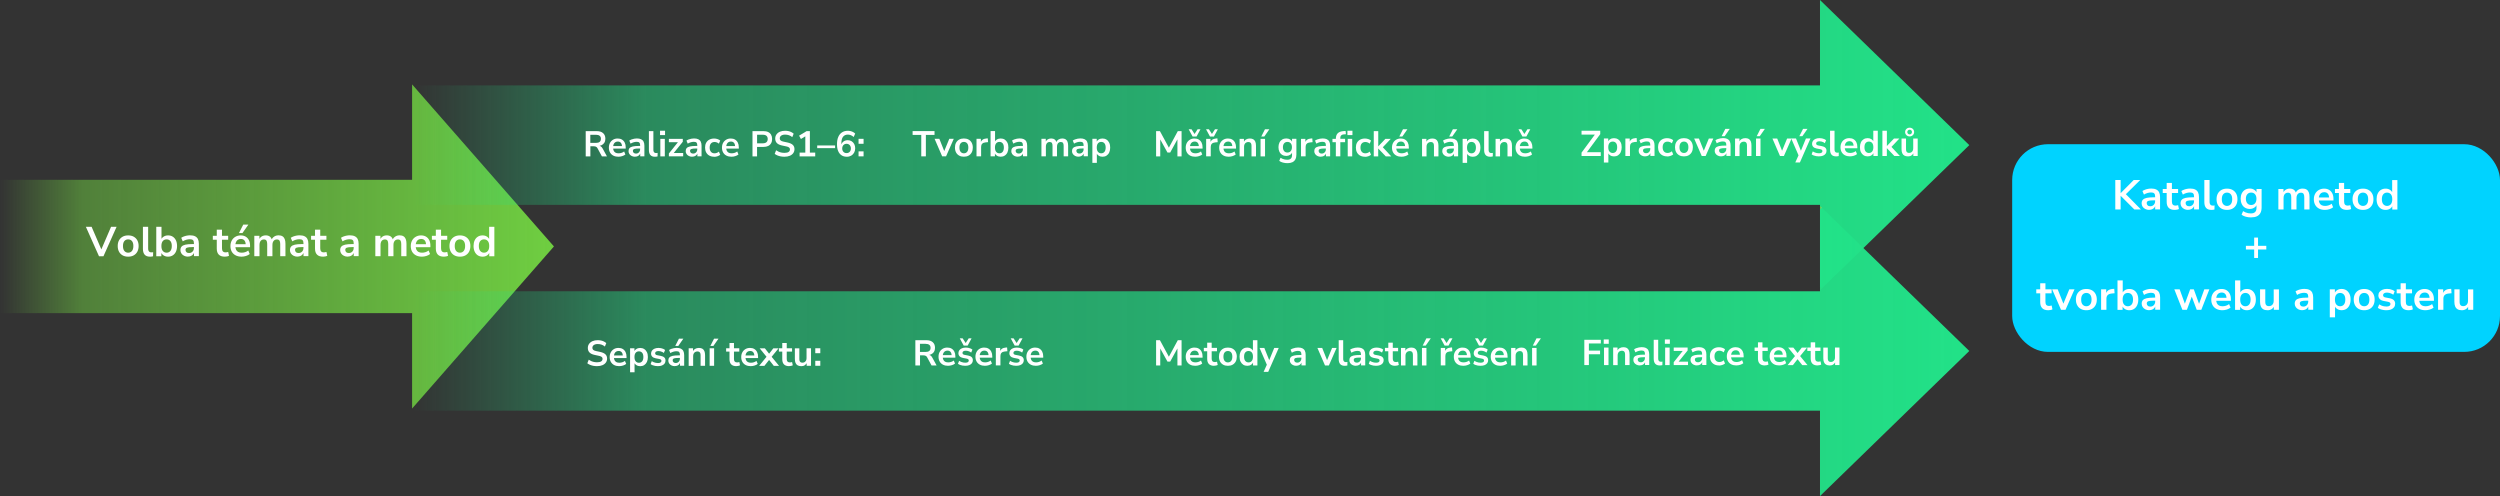 <?xml version="1.0" encoding="UTF-8"?>
<svg xmlns="http://www.w3.org/2000/svg" xmlns:xlink="http://www.w3.org/1999/xlink" viewBox="0 0 837.19 166.13">
  <rect x="0" y="0" width="837.19" height="166.13" fill="#333333" stroke="none"/>
  <defs>
    <style>
      .cls-1 {
        fill: url(#linear-gradient-2);
      }

      .cls-2 {
        fill: #fff;
      }

      .cls-3 {
        fill: #00d3ff;
      }

      .cls-4 {
        fill: url(#linear-gradient-5);
      }

      .cls-5 {
        fill: url(#linear-gradient-3);
      }

      .cls-6 {
        fill: url(#linear-gradient);
      }

      .cls-7 {
        fill: url(#linear-gradient-4);
      }
    </style>
    <linearGradient id="linear-gradient" x1="0" y1="82.53" x2="185.5" y2="82.53" gradientUnits="userSpaceOnUse">
      <stop offset="0" stop-color="#6fce41" stop-opacity="0"/>
      <stop offset=".15" stop-color="#6fce41" stop-opacity=".5"/>
      <stop offset=".5" stop-color="#6fce41" stop-opacity=".7"/>
      <stop offset="1" stop-color="#6fce41"/>
    </linearGradient>
    <linearGradient id="linear-gradient-2" x1="138.24" y1="48.29" x2="659.47" y2="48.29" gradientUnits="userSpaceOnUse">
      <stop offset="0" stop-color="#22e288" stop-opacity="0"/>
      <stop offset=".15" stop-color="#22e288" stop-opacity=".5"/>
      <stop offset=".5" stop-color="#22e288" stop-opacity=".7"/>
      <stop offset="1" stop-color="#22e288"/>
    </linearGradient>
    <linearGradient id="linear-gradient-3" x1="609.47" y1="96.58" x2="610.09" y2="96.58" gradientUnits="userSpaceOnUse">
      <stop offset="0" stop-color="#8bc53f" stop-opacity="0"/>
      <stop offset=".15" stop-color="#8bc53f" stop-opacity=".5"/>
      <stop offset=".5" stop-color="#8bc53f" stop-opacity=".7"/>
      <stop offset="1" stop-color="#a9e25e"/>
    </linearGradient>
    <linearGradient id="linear-gradient-4" x1="138.24" y1="117.84" x2="659.47" y2="117.84" gradientUnits="userSpaceOnUse">
      <stop offset="0" stop-color="#22e288" stop-opacity="0"/>
      <stop offset=".15" stop-color="#22e288" stop-opacity=".5"/>
      <stop offset=".5" stop-color="#22e288" stop-opacity=".7"/>
      <stop offset="1" stop-color="#22e288"/>
    </linearGradient>
    <linearGradient id="linear-gradient-5" x1="609.47" y1="69.55" x2="610.09" y2="69.55" gradientUnits="userSpaceOnUse">
      <stop offset="0" stop-color="#8bc53f" stop-opacity="0"/>
      <stop offset=".15" stop-color="#8bc53f" stop-opacity=".5"/>
      <stop offset=".5" stop-color="#8bc53f" stop-opacity=".7"/>
      <stop offset="1" stop-color="#a9e25e"/>
    </linearGradient>
  </defs>
  <g id="Layer_2" data-name="Layer 2">
    <rect class="cls-3" x="673.83" y="48.29" width="163.36" height="69.55" rx="12" ry="12"/>
    <polygon class="cls-6" points="138 136.81 138 104.87 0 104.87 0 60.2 138 60.2 138 28.26 185.5 82.53 138 136.81"/>
    <g>
      <polygon class="cls-1" points="659.47 48.6 610.09 96.59 609.47 95.98 609.47 68.6 138.24 68.6 138.24 28.6 609.47 28.6 609.47 0 659.47 48.6"/>
      <polygon class="cls-5" points="610.09 96.59 609.47 97.19 609.47 95.98 610.09 96.59"/>
    </g>
    <g>
      <polygon class="cls-7" points="609.47 166.13 609.47 137.53 138.24 137.53 138.24 97.53 609.47 97.53 609.47 70.15 610.09 69.55 659.47 117.53 609.47 166.13"/>
      <polygon class="cls-4" points="610.09 69.55 609.47 70.15 609.47 68.94 610.09 69.55"/>
    </g>
  </g>
  <g id="Layer_1" data-name="Layer 1">
    <g>
      <path class="cls-2" d="m33.15,85.81l-4.4-9.87h1.92l3.57,8.27h-.6l3.56-8.27h1.85l-4.4,9.87h-1.5Z"/>
      <path class="cls-2" d="m42.92,85.95c-.71,0-1.33-.14-1.85-.43-.52-.29-.93-.7-1.22-1.24-.29-.54-.43-1.17-.43-1.9s.14-1.36.43-1.89c.29-.53.7-.94,1.22-1.23.52-.29,1.14-.43,1.85-.43s1.33.14,1.85.43c.52.29.93.7,1.22,1.23.29.53.43,1.16.43,1.89s-.15,1.36-.43,1.9c-.29.54-.7.95-1.22,1.24-.52.29-1.14.43-1.85.43Zm0-1.33c.52,0,.94-.19,1.26-.57s.48-.94.48-1.67-.16-1.3-.48-1.67-.74-.55-1.26-.55-.94.18-1.26.55-.48.93-.48,1.67.16,1.3.48,1.67.74.57,1.26.57Z"/>
      <path class="cls-2" d="m50.24,85.95c-.81,0-1.41-.22-1.8-.67-.39-.44-.58-1.09-.58-1.95v-7.39h1.75v7.31c0,.27.04.5.12.69.08.19.2.33.36.43.16.09.35.14.59.14.1,0,.21,0,.31-.01.1,0,.2-.03.29-.06l-.03,1.39c-.17.04-.33.07-.5.09-.16.02-.33.04-.51.04Z"/>
      <path class="cls-2" d="m56.28,85.95c-.58,0-1.08-.14-1.52-.43-.43-.29-.72-.68-.86-1.16h.14v1.46h-1.71v-9.87h1.75v4.41h-.17c.15-.46.44-.83.87-1.11.43-.28.93-.42,1.5-.42.61,0,1.13.14,1.58.43.45.29.8.7,1.05,1.22.25.53.38,1.16.38,1.9s-.13,1.36-.38,1.9c-.25.54-.6.95-1.06,1.24-.45.29-.98.43-1.58.43Zm-.49-1.33c.52,0,.94-.19,1.26-.57s.48-.94.48-1.67-.16-1.3-.48-1.67-.74-.55-1.26-.55-.94.18-1.26.55-.48.93-.48,1.67.16,1.3.48,1.67.74.57,1.26.57Z"/>
      <path class="cls-2" d="m62.98,85.95c-.5,0-.94-.1-1.32-.29-.39-.19-.69-.45-.91-.78-.22-.33-.33-.7-.33-1.11,0-.5.13-.9.39-1.2.26-.29.69-.51,1.27-.64.59-.13,1.38-.2,2.37-.2h.7v1.01h-.69c-.44,0-.81.02-1.11.05s-.54.08-.72.15c-.18.07-.31.17-.39.29-.08.12-.12.27-.12.45,0,.31.11.56.32.76.21.2.51.29.9.29.31,0,.58-.07.82-.22.24-.15.43-.34.57-.6s.21-.54.21-.87v-1.61c0-.47-.1-.8-.31-1.01s-.55-.31-1.04-.31c-.38,0-.77.06-1.18.17s-.81.3-1.22.54l-.5-1.19c.24-.17.53-.31.86-.44.33-.13.68-.22,1.05-.29.37-.07.72-.1,1.04-.1.67,0,1.23.1,1.66.31.43.21.76.52.97.93.21.42.32.95.32,1.6v4.14h-1.64v-1.46h.11c-.07.33-.19.61-.39.85-.19.24-.43.42-.72.55-.29.13-.62.2-.99.2Z"/>
      <path class="cls-2" d="m75.3,85.95c-.91,0-1.6-.23-2.04-.69-.45-.46-.67-1.12-.67-2v-2.98h-1.32v-1.32h1.32v-2.04h1.75v2.04h2.07v1.32h-2.07v2.88c0,.45.1.78.29,1.01.2.22.51.34.95.34.13,0,.27-.02.41-.05s.28-.07.43-.1l.27,1.29c-.17.09-.38.17-.64.22-.26.06-.51.08-.75.08Z"/>
      <path class="cls-2" d="m80.92,85.95c-.77,0-1.44-.14-2-.43-.56-.29-.99-.7-1.3-1.23-.3-.53-.45-1.16-.45-1.89s.15-1.33.44-1.86c.29-.53.7-.95,1.22-1.25s1.11-.46,1.77-.46,1.21.14,1.68.42c.47.28.83.68,1.08,1.19.26.51.38,1.12.38,1.83v.52h-5.17v-1.01h3.93l-.22.21c0-.63-.14-1.12-.42-1.46-.28-.34-.68-.51-1.2-.51-.39,0-.73.09-1,.27s-.49.44-.63.77c-.14.33-.22.73-.22,1.18v.1c0,.51.08.94.24,1.27.16.34.4.59.71.76.32.17.71.25,1.18.25.38,0,.77-.06,1.15-.18.38-.12.73-.3,1.05-.55l.49,1.18c-.33.27-.74.49-1.23.64-.5.16-.99.24-1.48.24Zm-.9-7.9l1.44-2.84h1.72l-1.99,2.84h-1.18Z"/>
      <path class="cls-2" d="m85.16,85.81v-6.85h1.71v1.37h-.15c.12-.32.29-.59.5-.81.21-.22.47-.4.77-.52.3-.12.63-.18.99-.18.55,0,1,.13,1.36.39.35.26.6.66.74,1.2h-.2c.19-.49.49-.88.92-1.17s.92-.43,1.48-.43c.52,0,.95.1,1.3.31.34.21.59.52.76.93.17.42.25.94.25,1.58v4.17h-1.75v-4.1c0-.52-.09-.91-.26-1.15-.17-.24-.46-.36-.88-.36-.3,0-.56.07-.78.22-.22.15-.39.35-.51.62s-.18.6-.18.98v3.79h-1.75v-4.1c0-.52-.09-.91-.26-1.15-.17-.24-.46-.36-.86-.36-.31,0-.57.07-.79.22-.22.15-.39.35-.5.62s-.17.6-.17.98v3.79h-1.75Z"/>
      <path class="cls-2" d="m99.66,85.95c-.5,0-.94-.1-1.32-.29-.39-.19-.69-.45-.91-.78-.22-.33-.33-.7-.33-1.11,0-.5.13-.9.39-1.2.26-.29.69-.51,1.27-.64.59-.13,1.38-.2,2.37-.2h.7v1.01h-.69c-.44,0-.81.02-1.11.05s-.54.08-.72.15c-.18.07-.31.17-.39.29-.08.12-.12.27-.12.45,0,.31.11.56.32.76.21.2.51.29.9.29.31,0,.58-.07.82-.22.24-.15.43-.34.57-.6s.21-.54.21-.87v-1.61c0-.47-.1-.8-.31-1.01s-.55-.31-1.04-.31c-.38,0-.77.06-1.18.17s-.81.3-1.22.54l-.5-1.19c.24-.17.53-.31.86-.44.33-.13.68-.22,1.05-.29.37-.07.72-.1,1.04-.1.67,0,1.23.1,1.66.31.43.21.76.52.97.93.21.42.32.95.32,1.6v4.14h-1.64v-1.46h.11c-.07.33-.19.61-.39.85-.19.24-.43.42-.72.55-.29.13-.62.2-.99.2Z"/>
      <path class="cls-2" d="m108.2,85.95c-.91,0-1.6-.23-2.04-.69-.45-.46-.67-1.12-.67-2v-2.98h-1.32v-1.32h1.32v-2.04h1.75v2.04h2.07v1.32h-2.07v2.88c0,.45.1.78.29,1.01.2.22.51.34.95.34.13,0,.27-.02.41-.05s.28-.07.43-.1l.27,1.29c-.17.09-.38.17-.64.22-.26.06-.51.08-.75.08Z"/>
      <path class="cls-2" d="m116.48,85.95c-.5,0-.94-.1-1.32-.29-.39-.19-.69-.45-.91-.78-.22-.33-.33-.7-.33-1.11,0-.5.13-.9.39-1.2.26-.29.69-.51,1.27-.64.59-.13,1.38-.2,2.37-.2h.7v1.01h-.69c-.44,0-.81.02-1.11.05s-.54.08-.72.15c-.18.07-.31.17-.39.29-.08.12-.12.27-.12.45,0,.31.11.56.32.76.21.2.51.29.9.29.31,0,.58-.07.82-.22.24-.15.43-.34.57-.6s.21-.54.21-.87v-1.61c0-.47-.1-.8-.31-1.01s-.55-.31-1.04-.31c-.38,0-.77.06-1.18.17s-.81.3-1.22.54l-.5-1.19c.24-.17.53-.31.86-.44.33-.13.68-.22,1.05-.29.37-.07.72-.1,1.04-.1.67,0,1.23.1,1.66.31.43.21.76.52.97.93.21.42.32.95.32,1.6v4.14h-1.64v-1.46h.11c-.07.33-.19.61-.39.85-.19.24-.43.42-.72.55-.29.13-.62.2-.99.2Z"/>
      <path class="cls-2" d="m125.69,85.81v-6.85h1.71v1.37h-.15c.12-.32.29-.59.5-.81.21-.22.47-.4.77-.52.3-.12.63-.18.99-.18.55,0,1,.13,1.36.39.35.26.6.66.74,1.2h-.2c.19-.49.49-.88.92-1.17s.92-.43,1.48-.43c.52,0,.95.1,1.3.31.34.21.59.52.76.93.17.42.25.94.25,1.58v4.17h-1.75v-4.1c0-.52-.09-.91-.26-1.15-.17-.24-.46-.36-.88-.36-.3,0-.56.07-.78.22-.22.15-.39.35-.51.62s-.18.6-.18.98v3.79h-1.75v-4.1c0-.52-.09-.91-.26-1.15-.17-.24-.46-.36-.86-.36-.31,0-.57.07-.79.22-.22.15-.39.35-.5.62s-.17.6-.17.98v3.79h-1.75Z"/>
      <path class="cls-2" d="m141.31,85.95c-.77,0-1.44-.14-2-.43-.56-.29-.99-.7-1.3-1.23-.3-.53-.45-1.16-.45-1.89s.15-1.33.44-1.86c.29-.53.7-.95,1.22-1.25s1.11-.46,1.77-.46,1.21.14,1.68.42c.47.28.83.68,1.08,1.19.26.51.38,1.12.38,1.83v.52h-5.17v-1.01h3.93l-.22.21c0-.63-.14-1.12-.42-1.46-.28-.34-.68-.51-1.2-.51-.39,0-.73.09-1,.27s-.49.44-.63.77c-.14.33-.22.73-.22,1.18v.1c0,.51.08.94.24,1.27.16.34.4.59.71.76.32.17.71.25,1.18.25.38,0,.77-.06,1.15-.18.38-.12.73-.3,1.05-.55l.49,1.18c-.33.27-.74.49-1.23.64-.5.16-.99.24-1.48.24Z"/>
      <path class="cls-2" d="m148.66,85.95c-.91,0-1.6-.23-2.04-.69-.45-.46-.67-1.12-.67-2v-2.98h-1.32v-1.32h1.32v-2.04h1.75v2.04h2.07v1.32h-2.07v2.88c0,.45.1.78.29,1.01.2.22.51.34.95.34.13,0,.27-.02.41-.05s.28-.07.43-.1l.27,1.29c-.17.09-.38.17-.64.22-.26.06-.51.08-.75.08Z"/>
      <path class="cls-2" d="m154.02,85.95c-.71,0-1.33-.14-1.85-.43-.52-.29-.93-.7-1.22-1.24-.29-.54-.43-1.17-.43-1.9s.14-1.36.43-1.89c.29-.53.7-.94,1.22-1.23.52-.29,1.14-.43,1.85-.43s1.33.14,1.85.43c.52.29.93.7,1.22,1.23.29.53.43,1.16.43,1.89s-.15,1.36-.43,1.9c-.29.54-.7.95-1.22,1.24-.52.29-1.14.43-1.85.43Zm0-1.33c.52,0,.94-.19,1.26-.57s.48-.94.48-1.67-.16-1.3-.48-1.67-.74-.55-1.26-.55-.94.18-1.26.55-.48.93-.48,1.67.16,1.3.48,1.67.74.57,1.26.57Z"/>
      <path class="cls-2" d="m161.6,85.95c-.6,0-1.12-.14-1.58-.43-.45-.29-.8-.7-1.06-1.24-.25-.54-.38-1.17-.38-1.9s.13-1.37.38-1.9c.25-.53.6-.94,1.06-1.22.45-.29.98-.43,1.58-.43s1.07.14,1.49.42c.42.28.71.65.86,1.11h-.15v-4.41h1.75v9.87h-1.71v-1.46h.13c-.14.49-.42.87-.85,1.16-.43.29-.93.43-1.51.43Zm.49-1.33c.52,0,.94-.19,1.26-.57s.48-.94.48-1.67-.16-1.3-.48-1.67-.74-.55-1.26-.55-.94.18-1.26.55-.48.93-.48,1.67.16,1.3.48,1.67.74.57,1.26.57Z"/>
    </g>
    <g>
      <path class="cls-2" d="m196.14,52.37v-8.46h3.67c.93,0,1.64.22,2.15.67s.76,1.07.76,1.87c0,.52-.11.97-.34,1.34s-.56.66-.99.86c-.43.2-.96.3-1.57.3l.11-.18h.4c.33,0,.61.08.86.24s.46.41.64.76l1.42,2.6h-1.69l-1.46-2.7c-.1-.18-.2-.31-.32-.41-.12-.1-.26-.17-.41-.21-.15-.04-.33-.06-.53-.06h-1.14v3.38h-1.54Zm1.54-4.52h1.87c.55,0,.97-.11,1.25-.34s.43-.57.43-1.03-.14-.79-.43-1.01c-.28-.23-.7-.34-1.25-.34h-1.87v2.72Z"/>
      <path class="cls-2" d="m207.12,52.49c-.66,0-1.24-.12-1.72-.37s-.85-.6-1.11-1.06c-.26-.46-.39-1-.39-1.62s.13-1.14.38-1.6.6-.81,1.04-1.07c.44-.26.95-.39,1.52-.39s1.04.12,1.44.36c.4.24.71.58.93,1.02.22.44.33.96.33,1.57v.44h-4.43v-.86h3.37l-.19.18c0-.54-.12-.96-.36-1.25-.24-.29-.58-.44-1.03-.44-.34,0-.62.08-.86.23-.24.16-.42.38-.54.66-.12.28-.19.62-.19,1.01v.08c0,.44.07.8.2,1.09.14.29.34.5.61.65s.61.22,1.01.22c.33,0,.66-.05.98-.15.33-.1.63-.26.9-.47l.42,1.01c-.28.23-.63.42-1.06.55-.42.14-.85.2-1.27.2Z"/>
      <path class="cls-2" d="m212.67,52.49c-.42,0-.8-.08-1.13-.25-.33-.16-.59-.39-.78-.67-.19-.28-.28-.6-.28-.95,0-.43.11-.77.34-1.03.22-.25.59-.43,1.09-.55.5-.11,1.18-.17,2.03-.17h.6v.86h-.59c-.38,0-.69.01-.95.04-.26.03-.46.07-.62.13-.16.06-.27.14-.34.25s-.1.23-.1.38c0,.26.09.48.28.65s.44.25.77.25c.26,0,.5-.06.7-.19.2-.12.37-.29.49-.51.12-.22.18-.46.18-.74v-1.38c0-.4-.09-.69-.26-.86-.18-.18-.47-.26-.89-.26-.33,0-.66.05-1.01.15-.34.1-.69.25-1.04.46l-.43-1.02c.21-.14.45-.27.74-.38.28-.11.58-.19.9-.25.32-.06.61-.09.89-.09.58,0,1.05.09,1.42.26.37.18.65.44.83.8s.28.81.28,1.37v3.55h-1.4v-1.25h.1c-.06.28-.17.52-.33.73-.16.2-.37.36-.62.47-.25.11-.53.17-.85.17Z"/>
      <path class="cls-2" d="m219.34,52.49c-.7,0-1.21-.19-1.54-.57-.33-.38-.5-.94-.5-1.67v-6.34h1.5v6.26c0,.23.03.43.1.59s.17.29.31.37c.14.08.3.12.5.12.09,0,.18,0,.26-.01.09,0,.17-.02.25-.05l-.02,1.19c-.14.03-.29.06-.43.08-.14.02-.29.03-.44.03Z"/>
      <path class="cls-2" d="m221.03,45.24v-1.46h1.68v1.46h-1.68Zm.1,7.13v-5.87h1.5v5.87h-1.5Z"/>
      <path class="cls-2" d="m223.99,52.37v-.97l3.31-4.13v.36h-3.31v-1.13h4.66v.97l-3.35,4.16v-.4h3.48v1.13h-4.79Z"/>
      <path class="cls-2" d="m231.81,52.49c-.42,0-.8-.08-1.13-.25-.33-.16-.59-.39-.78-.67-.19-.28-.28-.6-.28-.95,0-.43.11-.77.34-1.03.22-.25.59-.43,1.09-.55.5-.11,1.18-.17,2.03-.17h.6v.86h-.59c-.38,0-.69.01-.95.04-.26.03-.46.07-.62.13-.16.06-.27.14-.34.25s-.1.23-.1.38c0,.26.09.48.28.65s.44.25.77.25c.26,0,.5-.06.7-.19.2-.12.37-.29.49-.51.12-.22.18-.46.18-.74v-1.38c0-.4-.09-.69-.26-.86-.18-.18-.47-.26-.89-.26-.33,0-.66.05-1.01.15-.34.1-.69.25-1.04.46l-.43-1.02c.21-.14.45-.27.74-.38.28-.11.58-.19.9-.25.32-.06.61-.09.89-.09.58,0,1.05.09,1.42.26.37.18.65.44.83.8s.28.81.28,1.37v3.55h-1.4v-1.25h.1c-.06.28-.17.52-.33.73-.16.2-.37.36-.62.47-.25.11-.53.17-.85.17Z"/>
      <path class="cls-2" d="m239.15,52.49c-.62,0-1.15-.13-1.61-.38-.46-.25-.81-.61-1.06-1.07-.25-.46-.37-1.01-.37-1.63s.12-1.16.37-1.61c.25-.45.6-.8,1.06-1.04.46-.24.99-.37,1.61-.37.38,0,.75.06,1.12.18s.67.29.91.5l-.44,1.04c-.21-.18-.44-.32-.7-.42-.26-.1-.51-.14-.75-.14-.52,0-.92.16-1.21.49-.28.32-.43.79-.43,1.39s.14,1.06.43,1.4c.28.34.69.51,1.21.51.23,0,.48-.05.74-.14.26-.1.5-.24.71-.43l.44,1.06c-.24.21-.55.37-.92.5s-.74.19-1.11.19Z"/>
      <path class="cls-2" d="m244.99,52.49c-.66,0-1.24-.12-1.72-.37s-.85-.6-1.11-1.06c-.26-.46-.39-1-.39-1.62s.13-1.14.38-1.6.6-.81,1.04-1.07c.44-.26.95-.39,1.52-.39s1.04.12,1.44.36c.4.24.71.58.93,1.02.22.44.33.96.33,1.57v.44h-4.43v-.86h3.37l-.19.18c0-.54-.12-.96-.36-1.25-.24-.29-.58-.44-1.03-.44-.34,0-.62.08-.86.23-.24.16-.42.38-.54.66-.12.28-.19.62-.19,1.01v.08c0,.44.07.8.2,1.09.14.29.34.5.61.65s.61.22,1.01.22c.33,0,.66-.05.98-.15.33-.1.63-.26.9-.47l.42,1.01c-.28.23-.63.42-1.06.55-.42.14-.85.2-1.27.2Z"/>
      <path class="cls-2" d="m251.99,52.37v-8.46h3.67c.62,0,1.15.1,1.58.31.43.21.76.51.98.9.22.39.34.87.34,1.43s-.11,1.03-.34,1.42c-.22.4-.55.7-.98.91-.43.21-.96.32-1.58.32h-2.14v3.17h-1.54Zm1.54-4.38h1.9c.54,0,.96-.12,1.24-.37.28-.24.42-.6.42-1.07s-.14-.83-.42-1.07c-.28-.24-.69-.36-1.24-.36h-1.9v2.87Z"/>
      <path class="cls-2" d="m262.73,52.49c-.44,0-.86-.04-1.27-.11-.4-.08-.78-.19-1.12-.33-.34-.14-.64-.32-.91-.52l.47-1.21c.26.18.54.34.83.47.29.13.6.23.94.3s.68.1,1.05.1c.63,0,1.09-.11,1.38-.32.29-.21.43-.49.43-.82,0-.18-.04-.34-.13-.47-.09-.13-.23-.25-.43-.34-.2-.1-.46-.18-.79-.24l-1.32-.28c-.76-.16-1.33-.43-1.7-.81s-.56-.88-.56-1.51c0-.53.14-.99.42-1.38.28-.39.67-.7,1.16-.91.5-.22,1.07-.32,1.72-.32.38,0,.75.04,1.11.11s.68.19.98.34c.3.15.56.33.79.53l-.47,1.15c-.34-.28-.7-.49-1.1-.63-.4-.14-.84-.21-1.32-.21-.37,0-.68.05-.95.16s-.47.25-.61.44c-.14.19-.21.41-.21.67,0,.29.1.52.29.69.19.17.52.31.98.4l1.31.28c.79.17,1.38.43,1.77.79.39.36.58.84.58,1.44,0,.5-.14.95-.41,1.33-.27.38-.66.68-1.16.89-.5.21-1.09.32-1.77.32Z"/>
      <path class="cls-2" d="m267.77,52.37v-1.27h1.91v-5.89h.74l-2.22,1.34-.6-1.13,2.52-1.51h1.09v7.19h1.79v1.27h-5.23Z"/>
      <path class="cls-2" d="m273.66,49.61v-.9h6v.9h-6Z"/>
      <path class="cls-2" d="m283.57,52.49c-.7,0-1.29-.17-1.78-.5-.49-.33-.87-.81-1.12-1.43-.26-.62-.38-1.38-.38-2.27,0-.96.14-1.77.43-2.44s.7-1.18,1.25-1.53c.54-.35,1.2-.53,1.96-.53.3,0,.59.04.89.11s.58.18.85.32c.27.14.51.31.71.51l-.5,1.15c-.3-.27-.61-.47-.95-.61s-.68-.2-1.03-.2-.65.06-.92.19c-.27.12-.49.31-.68.55-.18.24-.32.55-.41.91-.09.36-.14.79-.14,1.27v.9h-.14c.06-.41.2-.76.4-1.05.2-.29.47-.52.79-.67.32-.16.68-.23,1.07-.23.49,0,.92.12,1.3.35.38.23.67.55.89.96.22.41.32.88.32,1.4s-.12,1.03-.35,1.46c-.24.43-.56.76-.98,1.01-.42.24-.91.37-1.46.37Zm-.08-1.22c.29,0,.54-.06.76-.19.22-.13.39-.31.51-.55s.18-.51.18-.81-.06-.58-.18-.82-.29-.41-.51-.55c-.22-.13-.47-.2-.76-.2s-.54.07-.76.2c-.22.13-.39.31-.51.55s-.19.5-.19.82.06.57.19.81.29.42.51.55.47.19.76.19Z"/>
      <path class="cls-2" d="m287.51,48.15v-1.66h1.68v1.66h-1.68Zm0,4.21v-1.67h1.68v1.67h-1.68Z"/>
    </g>
    <g>
      <path class="cls-2" d="m199.98,122.62c-.44,0-.86-.04-1.27-.11-.4-.08-.78-.19-1.12-.33-.34-.14-.64-.32-.91-.52l.47-1.21c.26.18.54.34.83.47.29.13.6.23.94.3s.68.1,1.05.1c.63,0,1.09-.11,1.38-.32.29-.21.43-.49.43-.82,0-.18-.04-.34-.13-.47-.09-.13-.23-.25-.43-.34-.2-.1-.46-.18-.79-.24l-1.32-.28c-.76-.16-1.33-.43-1.7-.81s-.56-.88-.56-1.51c0-.53.14-.99.42-1.38.28-.39.67-.7,1.16-.91.5-.22,1.07-.32,1.72-.32.38,0,.75.04,1.11.11s.68.19.98.34c.3.15.56.33.79.53l-.47,1.15c-.34-.28-.7-.49-1.1-.63-.4-.14-.84-.21-1.32-.21-.37,0-.68.05-.95.16s-.47.25-.61.44c-.14.19-.21.41-.21.67,0,.29.1.52.29.69.19.17.52.31.98.4l1.31.28c.79.17,1.38.43,1.77.79.39.36.58.84.58,1.44,0,.5-.14.95-.41,1.33-.27.38-.66.68-1.16.89-.5.21-1.09.32-1.77.32Z"/>
      <path class="cls-2" d="m207.39,122.62c-.66,0-1.24-.12-1.72-.37s-.85-.6-1.11-1.06c-.26-.46-.39-1-.39-1.62s.13-1.14.38-1.6.6-.81,1.04-1.07c.44-.26.95-.39,1.52-.39s1.04.12,1.44.36c.4.24.71.58.93,1.02.22.44.33.96.33,1.57v.44h-4.43v-.86h3.37l-.19.18c0-.54-.12-.96-.36-1.25-.24-.29-.58-.44-1.03-.44-.34,0-.62.08-.86.23-.24.16-.42.38-.54.66-.12.28-.19.62-.19,1.01v.08c0,.44.07.8.2,1.09.14.29.34.5.61.65s.61.22,1.01.22c.33,0,.66-.05.98-.15.33-.1.63-.26.9-.47l.42,1.01c-.28.23-.63.42-1.06.55-.42.14-.85.2-1.27.2Z"/>
      <path class="cls-2" d="m211,124.66v-8.03h1.46v1.24h-.12c.12-.41.37-.74.74-.98.37-.25.81-.37,1.3-.37s.96.12,1.35.37c.39.25.69.6.91,1.05.22.45.32.99.32,1.63s-.11,1.17-.32,1.63c-.22.46-.52.81-.9,1.06s-.84.37-1.36.37c-.49,0-.92-.12-1.28-.37-.37-.24-.62-.56-.74-.95h.14v3.36h-1.5Zm2.96-3.18c.45,0,.81-.16,1.08-.49.27-.32.41-.8.41-1.43s-.14-1.12-.41-1.43c-.27-.32-.63-.47-1.08-.47s-.81.16-1.08.47-.41.79-.41,1.43.14,1.11.41,1.43c.27.32.63.49,1.08.49Z"/>
      <path class="cls-2" d="m220.35,122.62c-.33,0-.65-.03-.95-.08-.31-.06-.59-.13-.85-.23-.26-.1-.48-.23-.67-.38l.38-.98c.2.13.42.24.65.34.23.1.47.17.72.22.25.05.49.07.73.07.38,0,.67-.07.86-.2.19-.13.28-.31.28-.52,0-.18-.06-.33-.19-.43s-.31-.17-.56-.22l-1.2-.23c-.5-.1-.87-.28-1.13-.55-.26-.27-.39-.61-.39-1.04,0-.38.11-.72.32-1,.21-.28.51-.5.88-.65.38-.15.81-.23,1.3-.23.28,0,.55.03.82.08.26.05.51.13.75.23.24.1.44.23.62.39l-.41.98c-.15-.13-.33-.24-.53-.33-.2-.09-.41-.16-.62-.22-.21-.05-.42-.08-.62-.08-.39,0-.68.07-.87.2-.19.14-.28.32-.28.54,0,.17.06.31.17.42.11.11.28.19.52.23l1.2.23c.52.1.91.27,1.18.53.27.26.4.6.4,1.03,0,.39-.1.73-.31,1.01-.21.28-.5.49-.88.64s-.82.22-1.32.22Z"/>
      <path class="cls-2" d="m225.99,122.62c-.42,0-.8-.08-1.13-.25-.33-.16-.59-.39-.78-.67-.19-.28-.28-.6-.28-.95,0-.43.11-.77.34-1.03.22-.25.59-.43,1.09-.55.5-.11,1.18-.17,2.03-.17h.6v.86h-.59c-.38,0-.69.01-.95.04-.26.03-.46.07-.62.13-.16.06-.27.14-.34.25s-.1.23-.1.38c0,.26.09.48.28.65s.44.25.77.25c.26,0,.5-.06.7-.19.2-.12.37-.29.49-.51.12-.22.18-.46.18-.74v-1.38c0-.4-.09-.69-.26-.86-.18-.18-.47-.26-.89-.26-.33,0-.66.05-1.01.15-.34.1-.69.25-1.04.46l-.43-1.02c.21-.14.45-.27.74-.38.28-.11.58-.19.9-.25.32-.06.61-.09.89-.09.58,0,1.05.09,1.42.26.37.18.65.44.83.8s.28.81.28,1.37v3.55h-1.4v-1.25h.1c-.06.28-.17.52-.33.73-.16.2-.37.36-.62.47-.25.11-.53.17-.85.17Zm.13-6.77l1.24-2.44h1.48l-1.7,2.44h-1.01Z"/>
      <path class="cls-2" d="m230.62,122.5v-5.87h1.46v1.18h-.13c.18-.42.45-.75.82-.97.37-.22.79-.33,1.27-.33s.86.09,1.16.26c.3.18.53.44.68.8s.23.81.23,1.35v3.58h-1.5v-3.5c0-.3-.04-.55-.11-.74-.08-.19-.19-.33-.35-.43-.16-.09-.35-.14-.59-.14-.29,0-.54.06-.76.19-.22.12-.38.3-.5.53s-.18.49-.18.8v3.3h-1.5Z"/>
      <path class="cls-2" d="m237.64,122.5v-5.87h1.5v5.87h-1.5Zm.24-6.65l1.24-2.44h1.48l-1.7,2.44h-1.01Z"/>
      <path class="cls-2" d="m246.62,122.62c-.78,0-1.37-.2-1.75-.59-.38-.39-.58-.96-.58-1.72v-2.56h-1.13v-1.13h1.13v-1.75h1.5v1.75h1.78v1.13h-1.78v2.47c0,.38.08.67.25.86.17.19.44.29.82.29.11,0,.23-.01.35-.04.12-.03.24-.06.37-.09l.23,1.1c-.14.08-.33.14-.55.19-.22.05-.43.07-.64.07Z"/>
      <path class="cls-2" d="m251.44,122.62c-.66,0-1.24-.12-1.72-.37s-.85-.6-1.11-1.06c-.26-.46-.39-1-.39-1.62s.13-1.14.38-1.6.6-.81,1.04-1.07c.44-.26.95-.39,1.52-.39s1.04.12,1.44.36c.4.24.71.58.93,1.02.22.44.33.96.33,1.57v.44h-4.43v-.86h3.37l-.19.18c0-.54-.12-.96-.36-1.25-.24-.29-.58-.44-1.03-.44-.34,0-.62.08-.86.23-.24.16-.42.38-.54.66-.12.28-.19.62-.19,1.01v.08c0,.44.07.8.2,1.09.14.29.34.5.61.65s.61.22,1.01.22c.33,0,.66-.05.98-.15.33-.1.63-.26.9-.47l.42,1.01c-.28.23-.63.42-1.06.55-.42.14-.85.2-1.27.2Z"/>
      <path class="cls-2" d="m254.23,122.5l2.75-3.38v.71l-2.59-3.19h1.75l1.68,2.15h-.53l1.68-2.15h1.75l-2.59,3.18v-.67l2.75,3.36h-1.76l-1.82-2.3h.5l-1.81,2.3h-1.75Z"/>
      <path class="cls-2" d="m264.29,122.62c-.78,0-1.37-.2-1.75-.59-.38-.39-.58-.96-.58-1.72v-2.56h-1.13v-1.13h1.13v-1.75h1.5v1.75h1.78v1.13h-1.78v2.47c0,.38.08.67.25.86.17.19.44.29.82.29.11,0,.23-.01.35-.04.12-.03.24-.06.37-.09l.23,1.1c-.14.08-.33.14-.55.19-.22.05-.43.07-.64.07Z"/>
      <path class="cls-2" d="m268.33,122.62c-.49,0-.89-.09-1.21-.27-.32-.18-.56-.45-.71-.81-.16-.36-.23-.81-.23-1.34v-3.56h1.5v3.59c0,.27.04.5.11.68.08.18.19.32.35.41.16.09.35.13.59.13.27,0,.51-.06.71-.19.2-.12.36-.3.48-.53.12-.23.17-.49.17-.8v-3.3h1.5v5.87h-1.46v-1.22h.17c-.17.43-.42.76-.76,1s-.74.35-1.21.35Z"/>
      <path class="cls-2" d="m273.02,118.28v-1.66h1.68v1.66h-1.68Zm0,4.21v-1.67h1.68v1.67h-1.68Z"/>
    </g>
    <g>
      <path class="cls-2" d="m308.51,52.36v-7.18h-2.9v-1.28h7.34v1.28h-2.9v7.18h-1.54Z"/>
      <path class="cls-2" d="m315.51,52.36l-2.54-5.87h1.6l1.81,4.55h-.36l1.87-4.55h1.5l-2.58,5.87h-1.3Z"/>
      <path class="cls-2" d="m322.78,52.48c-.61,0-1.14-.12-1.58-.37s-.8-.6-1.04-1.06-.37-1-.37-1.63.12-1.16.37-1.62.6-.81,1.04-1.06c.45-.25.98-.37,1.58-.37s1.14.12,1.58.37c.45.25.8.6,1.04,1.06s.37,1,.37,1.62-.12,1.17-.37,1.63-.6.81-1.04,1.06-.98.37-1.58.37Zm0-1.14c.45,0,.81-.16,1.08-.49.27-.32.41-.8.41-1.43s-.14-1.12-.41-1.43c-.27-.32-.63-.47-1.08-.47s-.81.16-1.08.47c-.27.32-.41.79-.41,1.43s.14,1.11.41,1.43c.27.32.63.49,1.08.49Z"/>
      <path class="cls-2" d="m327.01,52.36v-5.87h1.46v1.42h-.12c.11-.48.33-.85.66-1.1.33-.25.76-.4,1.31-.44l.46-.04.1,1.27-.86.08c-.49.05-.86.2-1.1.45-.25.25-.37.61-.37,1.06v3.16h-1.52Z"/>
      <path class="cls-2" d="m335.1,52.48c-.5,0-.93-.12-1.3-.37-.37-.25-.62-.58-.74-1h.12v1.25h-1.46v-8.46h1.5v3.78h-.14c.13-.39.38-.71.74-.95.37-.24.8-.36,1.28-.36.52,0,.97.12,1.36.37.38.25.68.6.9,1.05s.32.99.32,1.63-.11,1.17-.32,1.63-.52.81-.91,1.06-.84.37-1.35.37Zm-.42-1.14c.45,0,.81-.16,1.08-.49.27-.32.41-.8.41-1.43s-.14-1.12-.41-1.43c-.27-.32-.63-.47-1.08-.47s-.81.16-1.08.47c-.27.32-.41.79-.41,1.43s.14,1.11.41,1.43c.27.32.63.49,1.08.49Z"/>
      <path class="cls-2" d="m340.85,52.48c-.42,0-.8-.08-1.13-.25s-.59-.39-.78-.67c-.19-.28-.28-.6-.28-.95,0-.43.11-.77.34-1.03.22-.25.59-.43,1.09-.55.5-.11,1.18-.17,2.03-.17h.6v.86h-.59c-.38,0-.69.01-.95.04-.26.03-.46.07-.62.13-.16.06-.27.14-.34.25-.07.1-.1.23-.1.38,0,.26.09.48.28.65.18.17.44.25.77.25.26,0,.5-.06.7-.19.2-.12.37-.29.49-.51.12-.22.18-.46.18-.74v-1.38c0-.4-.09-.69-.26-.86-.18-.18-.47-.26-.89-.26-.33,0-.66.05-1.01.15-.34.1-.69.25-1.04.46l-.43-1.02c.21-.14.45-.27.74-.38s.58-.19.9-.25c.32-.06.61-.09.89-.09.58,0,1.05.09,1.42.26.37.18.65.44.83.8.18.36.28.81.28,1.37v3.55h-1.4v-1.25h.1c-.06.28-.17.52-.33.73-.16.2-.37.36-.62.47-.25.11-.53.17-.85.17Z"/>
      <path class="cls-2" d="m348.75,52.36v-5.87h1.46v1.18h-.13c.1-.27.25-.5.43-.7.18-.19.4-.34.66-.44s.54-.16.85-.16c.47,0,.86.11,1.16.34.3.22.52.57.64,1.03h-.17c.16-.42.42-.76.79-1,.37-.24.79-.37,1.27-.37.45,0,.82.09,1.11.26.29.18.51.44.65.8.14.36.22.81.22,1.35v3.58h-1.5v-3.52c0-.45-.07-.78-.22-.98-.15-.21-.4-.31-.75-.31-.26,0-.48.06-.67.19-.19.12-.34.3-.44.53-.1.23-.15.51-.15.84v3.25h-1.5v-3.52c0-.45-.07-.78-.22-.98-.15-.21-.39-.31-.74-.31-.26,0-.49.06-.68.19-.19.12-.33.3-.43.53-.1.23-.15.51-.15.84v3.25h-1.5Z"/>
      <path class="cls-2" d="m361.18,52.48c-.42,0-.8-.08-1.13-.25s-.59-.39-.78-.67c-.19-.28-.28-.6-.28-.95,0-.43.11-.77.34-1.03.22-.25.59-.43,1.09-.55.5-.11,1.18-.17,2.03-.17h.6v.86h-.59c-.38,0-.69.01-.95.04-.26.03-.46.07-.62.13-.16.06-.27.14-.34.25-.07.1-.1.23-.1.38,0,.26.09.48.28.65.18.17.44.25.77.25.26,0,.5-.06.7-.19.2-.12.37-.29.49-.51.12-.22.18-.46.18-.74v-1.38c0-.4-.09-.69-.26-.86-.18-.18-.47-.26-.89-.26-.33,0-.66.05-1.01.15-.34.1-.69.25-1.04.46l-.43-1.02c.21-.14.45-.27.74-.38s.58-.19.9-.25c.32-.06.61-.09.89-.09.58,0,1.05.09,1.42.26.37.18.65.44.83.8.18.36.28.81.28,1.37v3.55h-1.4v-1.25h.1c-.06.28-.17.52-.33.73-.16.2-.37.36-.62.47-.25.11-.53.17-.85.17Z"/>
      <path class="cls-2" d="m365.81,54.52v-8.03h1.46v1.24h-.12c.12-.41.37-.74.74-.98.37-.25.81-.37,1.3-.37s.96.12,1.35.37c.39.25.69.6.91,1.05s.32.99.32,1.63-.11,1.17-.32,1.63-.52.81-.9,1.06-.84.37-1.36.37c-.49,0-.92-.12-1.28-.37-.37-.24-.62-.56-.74-.95h.14v3.36h-1.5Zm2.96-3.18c.45,0,.81-.16,1.08-.49.27-.32.41-.8.41-1.43s-.14-1.12-.41-1.43c-.27-.32-.63-.47-1.08-.47s-.81.16-1.08.47c-.27.32-.41.79-.41,1.43s.14,1.11.41,1.43c.27.32.63.49,1.08.49Z"/>
    </g>
    <g>
      <path class="cls-2" d="m387.15,52.37v-8.46h1.28l3.19,5.89h-.38l3.18-5.89h1.26v8.46h-1.39v-6.18h.26l-2.69,4.9h-.9l-2.71-4.91h.29v6.19h-1.39Z"/>
      <path class="cls-2" d="m400.29,52.49c-.66,0-1.24-.12-1.72-.37-.48-.25-.85-.6-1.11-1.06-.26-.46-.39-1-.39-1.62s.13-1.14.38-1.6.6-.81,1.04-1.07c.44-.26.95-.39,1.52-.39s1.04.12,1.44.36c.4.24.71.58.93,1.02.22.44.33.96.33,1.57v.44h-4.43v-.86h3.37l-.19.18c0-.54-.12-.96-.36-1.25s-.58-.44-1.03-.44c-.34,0-.62.08-.86.23-.24.16-.42.38-.54.66-.12.28-.19.62-.19,1.01v.08c0,.44.07.8.2,1.09.14.29.34.5.61.65.27.14.61.22,1.01.22.33,0,.66-.05.98-.15.33-.1.63-.26.9-.47l.42,1.01c-.28.23-.63.42-1.06.55s-.85.2-1.27.2Zm-.92-6.77l-1.32-2.44h.96l1.02,1.58,1.02-1.58h.96l-1.32,2.44h-1.32Z"/>
      <path class="cls-2" d="m405.19,45.72l-1.32-2.44h.96l1.02,1.58,1.02-1.58h.96l-1.32,2.44h-1.32Zm-1.28,6.65v-5.87h1.46v1.42h-.12c.11-.48.33-.85.66-1.1s.76-.4,1.31-.44l.46-.04.1,1.27-.86.08c-.49.05-.86.2-1.1.45-.25.25-.37.61-.37,1.06v3.16h-1.52Z"/>
      <path class="cls-2" d="m411.5,52.49c-.66,0-1.24-.12-1.72-.37-.48-.25-.85-.6-1.11-1.06-.26-.46-.39-1-.39-1.62s.13-1.14.38-1.6.6-.81,1.04-1.07c.44-.26.95-.39,1.52-.39s1.04.12,1.44.36c.4.24.71.58.93,1.02.22.44.33.96.33,1.57v.44h-4.43v-.86h3.37l-.19.18c0-.54-.12-.96-.36-1.25s-.58-.44-1.03-.44c-.34,0-.62.08-.86.23-.24.16-.42.38-.54.66-.12.28-.19.62-.19,1.01v.08c0,.44.07.8.2,1.09.14.29.34.5.61.65.27.14.61.22,1.01.22.33,0,.66-.05.98-.15.33-.1.63-.26.9-.47l.42,1.01c-.28.23-.63.42-1.06.55s-.85.2-1.27.2Z"/>
      <path class="cls-2" d="m415.11,52.37v-5.87h1.46v1.18h-.13c.18-.42.45-.75.82-.97.37-.22.79-.33,1.27-.33s.86.09,1.16.26c.3.18.53.44.68.8.15.36.23.81.23,1.35v3.58h-1.5v-3.5c0-.3-.04-.55-.11-.74s-.19-.33-.35-.43c-.16-.09-.35-.14-.59-.14-.29,0-.54.06-.76.19-.22.12-.38.3-.5.53s-.18.49-.18.8v3.3h-1.5Z"/>
      <path class="cls-2" d="m422.13,52.37v-5.87h1.5v5.87h-1.5Zm.24-6.65l1.24-2.44h1.48l-1.7,2.44h-1.01Z"/>
      <path class="cls-2" d="m431.17,54.64c-.54,0-1.05-.06-1.53-.19-.48-.12-.89-.31-1.25-.57l.43-1.04c.22.14.46.27.71.37.25.1.5.17.76.22.26.05.51.07.77.07.54,0,.94-.13,1.21-.39.27-.26.4-.65.4-1.16v-1.08h.11c-.12.41-.37.73-.75.98-.38.24-.81.37-1.29.37-.53,0-.99-.12-1.38-.37-.39-.24-.7-.59-.91-1.03-.22-.44-.32-.95-.32-1.54s.11-1.09.32-1.53.52-.78.91-1.02c.39-.24.85-.37,1.38-.37.5,0,.93.12,1.3.37.37.24.61.57.73.97h-.1v-1.21h1.46v5.28c0,.63-.11,1.16-.34,1.59-.22.43-.56.75-1,.96-.44.21-.98.32-1.62.32Zm-.04-3.56c.46,0,.83-.16,1.1-.48.27-.32.41-.76.41-1.31s-.14-.99-.41-1.3c-.27-.32-.64-.47-1.1-.47s-.83.16-1.1.47c-.27.32-.41.75-.41,1.3s.14.99.41,1.31c.27.32.64.48,1.1.48Z"/>
      <path class="cls-2" d="m435.68,52.37v-5.87h1.46v1.42h-.12c.11-.48.33-.85.66-1.1s.76-.4,1.31-.44l.46-.04.1,1.27-.86.08c-.49.05-.86.2-1.1.45-.25.25-.37.61-.37,1.06v3.16h-1.52Z"/>
      <path class="cls-2" d="m442.31,52.49c-.42,0-.8-.08-1.13-.25s-.59-.39-.78-.67c-.19-.28-.28-.6-.28-.95,0-.43.11-.77.34-1.03.22-.25.59-.43,1.09-.55.5-.11,1.18-.17,2.03-.17h.6v.86h-.59c-.38,0-.69.01-.95.04-.26.03-.46.07-.62.13-.16.06-.27.14-.34.25-.07.1-.1.23-.1.38,0,.26.09.48.28.65.18.17.44.25.77.25.26,0,.5-.06.7-.19.2-.12.37-.29.49-.51.12-.22.18-.46.18-.74v-1.38c0-.4-.09-.69-.26-.86-.18-.18-.47-.26-.89-.26-.33,0-.66.05-1.01.15-.34.1-.69.25-1.04.46l-.43-1.02c.21-.14.45-.27.74-.38s.58-.19.9-.25c.32-.06.61-.09.89-.09.58,0,1.05.09,1.42.26.37.18.65.44.83.8.18.36.28.81.28,1.37v3.55h-1.4v-1.25h.1c-.06.28-.17.52-.33.73-.16.2-.37.36-.62.47-.25.11-.53.17-.85.17Z"/>
      <path class="cls-2" d="m447.34,52.37v-4.74h-1.13v-1.13h1.56l-.43.4v-.41c0-.83.22-1.46.65-1.88.44-.42,1.11-.66,2.03-.72l.59-.04.1,1.1-.55.04c-.32.02-.58.07-.77.17-.19.1-.33.24-.42.41-.09.18-.13.4-.13.67v.44l-.19-.19h1.79v1.13h-1.6v4.74h-1.5Z"/>
      <path class="cls-2" d="m451.22,45.24v-1.46h1.68v1.46h-1.68Zm.1,7.13v-5.87h1.5v5.87h-1.5Z"/>
      <path class="cls-2" d="m457.09,52.49c-.62,0-1.15-.13-1.61-.38s-.81-.61-1.06-1.07c-.25-.46-.37-1.01-.37-1.63s.12-1.16.37-1.61c.25-.45.6-.8,1.06-1.04.46-.24.99-.37,1.61-.37.38,0,.75.06,1.12.18s.67.29.91.5l-.44,1.04c-.21-.18-.44-.32-.7-.42-.26-.1-.51-.14-.75-.14-.52,0-.92.16-1.21.49-.28.32-.43.79-.43,1.39s.14,1.06.43,1.4c.28.34.69.51,1.21.51.23,0,.48-.05.74-.14.26-.1.5-.24.71-.43l.44,1.06c-.24.21-.55.37-.92.5s-.74.19-1.11.19Z"/>
      <path class="cls-2" d="m460.04,52.37v-8.46h1.5v5.09h.02l2.36-2.5h1.81l-2.95,3.12v-.62l3.12,3.37h-1.84l-2.51-2.62h-.02v2.62h-1.5Z"/>
      <path class="cls-2" d="m469.36,52.49c-.66,0-1.24-.12-1.72-.37-.48-.25-.85-.6-1.11-1.06s-.39-1-.39-1.62.13-1.14.38-1.6.6-.81,1.04-1.07c.44-.26.95-.39,1.52-.39s1.04.12,1.44.36c.4.24.71.58.93,1.02s.33.96.33,1.57v.44h-4.43v-.86h3.37l-.19.18c0-.54-.12-.96-.36-1.25-.24-.29-.58-.44-1.03-.44-.34,0-.62.08-.86.23-.24.16-.42.38-.54.66-.12.28-.19.62-.19,1.01v.08c0,.44.07.8.2,1.09.14.29.34.5.61.65.27.14.61.22,1.01.22.33,0,.66-.05.98-.15s.63-.26.9-.47l.42,1.01c-.28.23-.63.42-1.06.55-.42.14-.85.2-1.27.2Zm-.77-6.77l1.24-2.44h1.48l-1.7,2.44h-1.01Z"/>
      <path class="cls-2" d="m476.21,52.37v-5.87h1.46v1.18h-.13c.18-.42.45-.75.82-.97.37-.22.79-.33,1.27-.33s.86.09,1.16.26c.3.18.53.44.68.8.15.36.23.81.23,1.35v3.58h-1.5v-3.5c0-.3-.04-.55-.11-.74s-.19-.33-.35-.43c-.16-.09-.35-.14-.59-.14-.29,0-.54.06-.76.19-.22.12-.38.3-.5.53s-.18.49-.18.8v3.3h-1.5Z"/>
      <path class="cls-2" d="m485.17,52.49c-.42,0-.8-.08-1.13-.25-.33-.16-.59-.39-.78-.67-.19-.28-.28-.6-.28-.95,0-.43.11-.77.34-1.03s.59-.43,1.09-.55c.5-.11,1.18-.17,2.03-.17h.6v.86h-.59c-.38,0-.69.01-.95.04-.26.03-.46.07-.62.13s-.27.14-.34.25c-.07.1-.1.23-.1.38,0,.26.09.48.28.65.18.17.44.25.77.25.26,0,.5-.06.7-.19.2-.12.37-.29.49-.51.12-.22.18-.46.18-.74v-1.38c0-.4-.09-.69-.26-.86-.18-.18-.47-.26-.89-.26-.33,0-.67.05-1.01.15s-.69.25-1.04.46l-.43-1.02c.21-.14.45-.27.74-.38.28-.11.58-.19.9-.25s.61-.09.89-.09c.58,0,1.05.09,1.42.26.37.18.65.44.83.8.18.36.28.81.28,1.37v3.55h-1.4v-1.25h.1c-.06.28-.17.52-.33.73s-.37.36-.62.47c-.25.11-.53.17-.85.17Zm.13-6.77l1.24-2.44h1.48l-1.7,2.44h-1.01Z"/>
      <path class="cls-2" d="m489.8,54.53v-8.03h1.46v1.24h-.12c.12-.41.37-.74.74-.98.37-.25.81-.37,1.3-.37s.96.12,1.35.37c.39.25.69.6.91,1.05.22.45.32.99.32,1.63s-.11,1.17-.32,1.63c-.22.46-.52.81-.9,1.06s-.84.37-1.36.37c-.49,0-.92-.12-1.28-.37-.37-.24-.62-.56-.74-.95h.14v3.36h-1.5Zm2.96-3.18c.45,0,.81-.16,1.08-.49.27-.32.41-.8.41-1.43s-.14-1.12-.41-1.43c-.27-.32-.63-.47-1.08-.47s-.81.16-1.08.47c-.27.32-.41.79-.41,1.43s.14,1.11.41,1.43c.27.32.63.49,1.08.49Z"/>
      <path class="cls-2" d="m499.04,52.49c-.7,0-1.21-.19-1.54-.57-.33-.38-.5-.94-.5-1.67v-6.34h1.5v6.26c0,.23.03.43.1.59.07.16.17.29.31.37s.3.12.5.12c.09,0,.18,0,.26-.01.09,0,.17-.02.25-.05l-.02,1.19c-.14.03-.29.06-.43.08s-.29.03-.44.03Z"/>
      <path class="cls-2" d="m500.83,52.37v-5.87h1.46v1.18h-.13c.18-.42.45-.75.82-.97.37-.22.79-.33,1.27-.33s.86.09,1.16.26c.3.18.53.44.68.8.15.36.23.81.23,1.35v3.58h-1.5v-3.5c0-.3-.04-.55-.11-.74-.08-.19-.19-.33-.35-.43-.16-.09-.35-.14-.59-.14-.29,0-.54.06-.76.19s-.38.3-.5.53-.18.49-.18.8v3.3h-1.5Z"/>
      <path class="cls-2" d="m510.74,52.49c-.66,0-1.24-.12-1.72-.37-.48-.25-.85-.6-1.11-1.06-.26-.46-.39-1-.39-1.62s.13-1.14.38-1.6.6-.81,1.04-1.07c.44-.26.95-.39,1.52-.39s1.04.12,1.44.36c.4.24.71.58.93,1.02.22.44.33.96.33,1.57v.44h-4.43v-.86h3.37l-.19.18c0-.54-.12-.96-.36-1.25s-.58-.44-1.03-.44c-.34,0-.62.08-.86.23-.24.16-.42.38-.54.66-.12.28-.19.62-.19,1.01v.08c0,.44.07.8.2,1.09.14.29.34.5.61.65.27.14.61.22,1.01.22.33,0,.66-.05.98-.15.33-.1.63-.26.9-.47l.42,1.01c-.28.23-.63.42-1.06.55s-.85.2-1.27.2Zm-.92-6.77l-1.32-2.44h.96l1.02,1.58,1.02-1.58h.96l-1.32,2.44h-1.32Z"/>
    </g>
    <g>
      <path class="cls-2" d="m529.62,52.25v-1.13l4.82-6.54v.49h-4.82v-1.28h6.26v1.13l-4.82,6.53v-.48h5v1.28h-6.44Z"/>
      <path class="cls-2" d="m537.1,54.41v-8.03h1.46v1.24h-.12c.12-.41.37-.74.74-.98.37-.25.81-.37,1.3-.37s.96.12,1.35.37c.39.25.69.6.91,1.05s.32.99.32,1.63-.11,1.17-.32,1.63-.52.81-.9,1.06-.84.37-1.36.37c-.49,0-.92-.12-1.28-.37-.37-.24-.62-.56-.74-.95h.14v3.36h-1.5Zm2.96-3.18c.45,0,.81-.16,1.08-.49.27-.32.41-.8.41-1.43s-.14-1.12-.41-1.43c-.27-.32-.63-.47-1.08-.47s-.81.16-1.08.47c-.27.32-.41.79-.41,1.43s.14,1.11.41,1.43c.27.32.63.49,1.08.49Z"/>
      <path class="cls-2" d="m544.3,52.25v-5.87h1.46v1.42h-.12c.11-.48.33-.85.66-1.1.33-.25.76-.4,1.31-.44l.46-.04.1,1.27-.86.08c-.49.05-.86.2-1.1.45-.25.25-.37.61-.37,1.06v3.16h-1.52Z"/>
      <path class="cls-2" d="m550.94,52.37c-.42,0-.8-.08-1.13-.25-.33-.16-.59-.39-.78-.67-.19-.28-.28-.6-.28-.95,0-.43.11-.77.34-1.03s.59-.43,1.09-.55c.5-.11,1.18-.17,2.03-.17h.6v.86h-.59c-.38,0-.69.01-.95.04-.26.03-.46.07-.62.13s-.27.14-.34.25c-.07.1-.1.23-.1.38,0,.26.09.48.28.65.18.17.44.25.77.25.26,0,.5-.06.7-.19.2-.12.37-.29.49-.51.12-.22.18-.46.18-.74v-1.38c0-.4-.09-.69-.26-.86-.18-.18-.47-.26-.89-.26-.33,0-.67.05-1.01.15s-.69.25-1.04.46l-.43-1.02c.21-.14.45-.27.74-.38.28-.11.58-.19.9-.25s.61-.09.89-.09c.58,0,1.05.09,1.42.26.37.18.65.44.83.8.18.36.28.81.28,1.37v3.55h-1.4v-1.25h.1c-.06.28-.17.52-.33.73s-.37.36-.62.47c-.25.11-.53.17-.85.17Z"/>
      <path class="cls-2" d="m558.28,52.37c-.62,0-1.15-.13-1.61-.38s-.81-.61-1.06-1.07c-.25-.46-.37-1.01-.37-1.63s.12-1.16.37-1.61c.25-.45.6-.8,1.06-1.04.46-.24.99-.37,1.61-.37.38,0,.75.06,1.12.18s.67.29.91.5l-.44,1.04c-.21-.18-.44-.32-.7-.42-.26-.1-.51-.14-.75-.14-.52,0-.92.16-1.21.49-.28.32-.43.79-.43,1.39s.14,1.06.43,1.4c.28.34.69.51,1.21.51.23,0,.48-.05.74-.14.26-.1.5-.24.71-.43l.44,1.06c-.24.21-.55.37-.92.5s-.74.19-1.11.19Z"/>
      <path class="cls-2" d="m563.91,52.37c-.61,0-1.14-.12-1.58-.37-.45-.25-.8-.6-1.04-1.06-.25-.46-.37-1-.37-1.63s.12-1.16.37-1.62c.25-.46.6-.81,1.04-1.06.45-.25.98-.37,1.58-.37s1.14.12,1.58.37c.45.25.8.6,1.04,1.06s.37,1,.37,1.62-.12,1.17-.37,1.63-.6.81-1.04,1.06c-.45.25-.98.37-1.58.37Zm0-1.14c.45,0,.81-.16,1.08-.49.27-.32.41-.8.41-1.43s-.14-1.12-.41-1.43c-.27-.32-.63-.47-1.08-.47s-.81.16-1.08.47c-.27.32-.41.79-.41,1.43s.14,1.11.41,1.43c.27.32.63.49,1.08.49Z"/>
      <path class="cls-2" d="m569.87,52.25l-2.54-5.87h1.6l1.81,4.55h-.36l1.87-4.55h1.5l-2.58,5.87h-1.3Z"/>
      <path class="cls-2" d="m576.4,52.37c-.42,0-.8-.08-1.13-.25s-.59-.39-.78-.67c-.19-.28-.28-.6-.28-.95,0-.43.11-.77.34-1.03.22-.25.59-.43,1.09-.55.5-.11,1.18-.17,2.03-.17h.6v.86h-.59c-.38,0-.69.01-.95.04-.26.03-.46.07-.62.13-.16.06-.27.14-.34.25-.07.1-.1.23-.1.38,0,.26.09.48.28.65.18.17.44.25.77.25.26,0,.5-.06.7-.19.2-.12.37-.29.49-.51.12-.22.18-.46.18-.74v-1.38c0-.4-.09-.69-.26-.86-.18-.18-.47-.26-.89-.26-.33,0-.66.05-1.01.15-.34.1-.69.25-1.04.46l-.43-1.02c.21-.14.45-.27.74-.38s.58-.19.9-.25c.32-.06.61-.09.89-.09.58,0,1.05.09,1.42.26.37.18.65.44.83.8.18.36.28.81.28,1.37v3.55h-1.4v-1.25h.1c-.06.28-.17.52-.33.73-.16.2-.37.36-.62.47-.25.11-.53.17-.85.17Zm.13-6.77l1.24-2.44h1.48l-1.7,2.44h-1.01Z"/>
      <path class="cls-2" d="m581.03,52.25v-5.87h1.46v1.18h-.13c.18-.42.45-.75.82-.97.37-.22.79-.33,1.27-.33s.86.09,1.16.26c.3.18.53.44.68.8.15.36.23.81.23,1.35v3.58h-1.5v-3.5c0-.3-.04-.55-.11-.74-.08-.19-.19-.33-.35-.43-.16-.09-.35-.14-.59-.14-.29,0-.54.06-.76.19s-.38.3-.5.53-.18.49-.18.8v3.3h-1.5Z"/>
      <path class="cls-2" d="m588.05,52.25v-5.87h1.5v5.87h-1.5Zm.24-6.65l1.24-2.44h1.48l-1.7,2.44h-1.01Z"/>
      <path class="cls-2" d="m596.08,52.25l-2.54-5.87h1.6l1.81,4.55h-.36l1.87-4.55h1.5l-2.58,5.87h-1.3Z"/>
      <path class="cls-2" d="m601.2,54.41l1.22-2.7v.62l-2.58-5.95h1.6l1.82,4.55h-.36l1.86-4.55h1.51l-3.53,8.03h-1.55Zm1.36-8.81l1.24-2.44h1.48l-1.7,2.44h-1.01Z"/>
      <path class="cls-2" d="m609.14,52.37c-.33,0-.65-.03-.95-.08-.31-.06-.59-.13-.85-.23-.26-.1-.48-.23-.67-.38l.38-.98c.2.13.42.24.65.34.23.1.47.17.72.22.25.05.49.07.73.07.38,0,.67-.07.86-.2.19-.13.28-.31.28-.52,0-.18-.06-.33-.19-.43s-.31-.17-.56-.22l-1.2-.23c-.5-.1-.87-.28-1.13-.55-.26-.27-.39-.61-.39-1.04,0-.38.11-.72.32-1,.21-.28.51-.5.88-.65.38-.15.81-.23,1.3-.23.28,0,.55.03.82.08.26.05.51.13.75.23.24.1.44.23.62.39l-.41.98c-.15-.13-.33-.24-.53-.33-.2-.09-.41-.16-.62-.22-.21-.05-.42-.08-.62-.08-.39,0-.68.07-.87.2-.19.14-.28.32-.28.54,0,.17.06.31.17.42.11.11.28.19.52.23l1.2.23c.52.1.91.27,1.18.53.27.26.4.6.4,1.03,0,.39-.1.73-.31,1.01-.21.28-.5.49-.88.64s-.82.22-1.32.22Z"/>
      <path class="cls-2" d="m614.88,52.37c-.7,0-1.21-.19-1.54-.57-.33-.38-.5-.94-.5-1.67v-6.34h1.5v6.26c0,.23.03.43.1.59.07.16.17.29.31.37.14.08.3.12.5.12.09,0,.18,0,.26-.01s.17-.02.25-.05l-.02,1.19c-.14.03-.29.06-.43.08-.14.02-.29.03-.44.03Z"/>
      <path class="cls-2" d="m619.56,52.37c-.66,0-1.24-.12-1.72-.37-.48-.25-.85-.6-1.11-1.06-.26-.46-.39-1-.39-1.62s.13-1.14.38-1.6.6-.81,1.04-1.07c.44-.26.95-.39,1.52-.39s1.04.12,1.44.36c.4.24.71.58.93,1.02.22.44.33.96.33,1.57v.44h-4.43v-.86h3.37l-.19.18c0-.54-.12-.96-.36-1.25s-.58-.44-1.03-.44c-.34,0-.62.08-.86.23-.24.16-.42.38-.54.66-.12.28-.19.62-.19,1.01v.08c0,.44.07.8.2,1.09.14.29.34.5.61.65.27.14.61.22,1.01.22.33,0,.66-.05.98-.15.33-.1.63-.26.9-.47l.42,1.01c-.28.23-.63.42-1.06.55s-.85.2-1.27.2Z"/>
      <path class="cls-2" d="m625.43,52.37c-.51,0-.96-.12-1.35-.37-.39-.25-.69-.6-.91-1.06s-.32-1-.32-1.63.11-1.17.32-1.63.52-.8.91-1.05c.39-.25.84-.37,1.35-.37s.91.12,1.28.36c.36.24.61.56.74.95h-.13v-3.78h1.5v8.46h-1.46v-1.25h.11c-.12.42-.36.75-.73,1s-.8.37-1.3.37Zm.42-1.14c.45,0,.81-.16,1.08-.49.27-.32.41-.8.41-1.43s-.14-1.12-.41-1.43c-.27-.32-.63-.47-1.08-.47s-.81.16-1.08.47c-.27.32-.41.79-.41,1.43s.14,1.11.41,1.43c.27.32.63.49,1.08.49Z"/>
      <path class="cls-2" d="m630.37,52.25v-8.46h1.5v5.09h.02l2.36-2.5h1.81l-2.95,3.12v-.62l3.12,3.37h-1.84l-2.51-2.62h-.02v2.62h-1.5Z"/>
      <path class="cls-2" d="m638.93,52.37c-.49,0-.89-.09-1.21-.27-.32-.18-.56-.45-.71-.81-.16-.36-.23-.81-.23-1.34v-3.56h1.5v3.59c0,.27.04.5.11.68.08.18.19.32.35.41s.35.13.59.13c.27,0,.51-.06.71-.19.2-.12.36-.3.48-.53s.17-.49.17-.8v-3.3h1.5v5.87h-1.46v-1.22h.17c-.17.43-.42.76-.76,1s-.74.35-1.21.35Zm.56-6.68c-.28,0-.54-.07-.77-.2-.23-.13-.41-.31-.55-.53s-.2-.47-.2-.74.07-.53.2-.75c.13-.22.31-.39.55-.52s.49-.19.77-.19.55.06.77.19c.23.13.41.3.54.52.13.22.2.47.2.75s-.07.52-.2.74-.31.4-.54.53c-.23.13-.49.2-.77.2Zm0-.68c.23,0,.42-.08.56-.23.14-.15.22-.34.22-.56s-.07-.41-.22-.56c-.14-.15-.33-.22-.56-.22s-.41.08-.56.23-.22.34-.22.55.07.41.22.56c.15.15.33.23.56.23Z"/>
    </g>
    <g>
      <path class="cls-2" d="m306.53,122.38v-8.46h3.67c.93,0,1.64.22,2.15.67s.76,1.07.76,1.87c0,.52-.11.97-.34,1.34-.23.38-.56.66-.99.86-.43.2-.96.3-1.57.3l.11-.18h.4c.33,0,.61.08.86.24s.46.41.64.76l1.42,2.6h-1.69l-1.46-2.7c-.1-.18-.2-.31-.32-.41-.12-.1-.26-.17-.41-.21-.15-.04-.33-.06-.53-.06h-1.14v3.38h-1.54Zm1.54-4.52h1.87c.55,0,.97-.11,1.25-.34s.43-.57.43-1.03-.14-.79-.43-1.01c-.28-.23-.7-.34-1.25-.34h-1.87v2.72Z"/>
      <path class="cls-2" d="m317.51,122.5c-.66,0-1.24-.12-1.72-.37-.48-.25-.85-.6-1.11-1.06-.26-.46-.39-1-.39-1.62s.13-1.14.38-1.6.6-.81,1.04-1.07c.44-.26.95-.39,1.52-.39s1.04.12,1.44.36c.4.24.71.58.93,1.02.22.44.33.96.33,1.57v.44h-4.43v-.86h3.37l-.19.18c0-.54-.12-.96-.36-1.25s-.58-.44-1.03-.44c-.34,0-.62.08-.86.23-.24.16-.42.38-.54.66-.12.28-.19.62-.19,1.01v.08c0,.44.07.8.2,1.09.14.29.34.5.61.65.27.14.61.22,1.01.22.33,0,.66-.05.98-.15.33-.1.63-.26.9-.47l.42,1.01c-.28.23-.63.42-1.06.55s-.85.2-1.27.2Z"/>
      <path class="cls-2" d="m323.27,122.5c-.33,0-.65-.03-.95-.08-.31-.06-.59-.13-.85-.23-.26-.1-.48-.23-.67-.38l.38-.98c.2.13.42.24.65.34.23.1.47.17.72.22.25.05.49.07.73.07.38,0,.67-.07.86-.2.19-.13.28-.31.28-.52,0-.18-.06-.33-.19-.43s-.31-.17-.56-.22l-1.2-.23c-.5-.1-.88-.28-1.13-.55-.26-.27-.39-.61-.39-1.04,0-.38.11-.72.32-1,.21-.28.51-.5.88-.65.38-.15.81-.23,1.3-.23.28,0,.55.03.82.08.26.05.51.13.75.23.24.1.44.23.62.39l-.41.98c-.15-.13-.33-.24-.53-.33-.2-.09-.41-.16-.62-.22-.21-.05-.42-.08-.62-.08-.39,0-.68.07-.87.2-.19.14-.28.32-.28.54,0,.17.06.31.17.42.11.11.28.19.52.23l1.2.23c.52.1.91.27,1.18.53.27.26.4.6.4,1.03,0,.39-.1.73-.31,1.01-.21.28-.5.49-.88.64s-.82.22-1.32.22Zm-.55-6.77l-1.32-2.44h.96l1.02,1.58,1.02-1.58h.96l-1.32,2.44h-1.32Z"/>
      <path class="cls-2" d="m329.87,122.5c-.66,0-1.24-.12-1.72-.37-.48-.25-.85-.6-1.11-1.06s-.39-1-.39-1.62.13-1.14.38-1.6.6-.81,1.04-1.07c.44-.26.95-.39,1.52-.39s1.04.12,1.44.36c.4.24.71.58.93,1.02s.33.96.33,1.57v.44h-4.43v-.86h3.37l-.19.18c0-.54-.12-.96-.36-1.25-.24-.29-.58-.44-1.03-.44-.34,0-.62.08-.86.23-.24.16-.42.38-.54.66-.12.28-.19.62-.19,1.01v.08c0,.44.07.8.2,1.09.14.29.34.5.61.65.27.14.61.22,1.01.22.33,0,.66-.05.98-.15s.63-.26.9-.47l.42,1.01c-.28.23-.63.42-1.06.55-.42.14-.85.2-1.27.2Z"/>
      <path class="cls-2" d="m333.48,122.38v-5.87h1.46v1.42h-.12c.11-.48.33-.85.66-1.1.33-.25.76-.4,1.31-.44l.46-.04.1,1.27-.86.08c-.49.05-.86.2-1.1.45-.25.25-.37.61-.37,1.06v3.16h-1.52Z"/>
      <path class="cls-2" d="m340.33,122.5c-.33,0-.65-.03-.95-.08-.31-.06-.59-.13-.85-.23-.26-.1-.48-.23-.67-.38l.38-.98c.2.13.42.24.65.34.23.1.47.17.72.22.25.05.49.07.73.07.38,0,.67-.07.86-.2.19-.13.28-.31.28-.52,0-.18-.06-.33-.19-.43s-.31-.17-.56-.22l-1.2-.23c-.5-.1-.87-.28-1.13-.55-.26-.27-.39-.61-.39-1.04,0-.38.11-.72.32-1,.21-.28.51-.5.88-.65.38-.15.81-.23,1.3-.23.28,0,.55.03.82.08.26.05.51.13.75.23.24.1.44.23.62.39l-.41.98c-.15-.13-.33-.24-.53-.33-.2-.09-.41-.16-.62-.22-.21-.05-.42-.08-.62-.08-.39,0-.68.07-.87.2-.19.14-.28.32-.28.54,0,.17.06.31.17.42.11.11.28.19.52.23l1.2.23c.52.1.91.27,1.18.53.27.26.4.6.4,1.03,0,.39-.1.73-.31,1.01-.21.28-.5.49-.88.64s-.82.22-1.32.22Zm-.55-6.77l-1.32-2.44h.96l1.02,1.58,1.02-1.58h.96l-1.32,2.44h-1.32Z"/>
      <path class="cls-2" d="m346.93,122.5c-.66,0-1.24-.12-1.72-.37-.48-.25-.85-.6-1.11-1.06s-.39-1-.39-1.62.13-1.14.38-1.6.6-.81,1.04-1.07c.44-.26.95-.39,1.52-.39s1.04.12,1.44.36c.4.24.71.58.93,1.02s.33.96.33,1.57v.44h-4.43v-.86h3.37l-.19.18c0-.54-.12-.96-.36-1.25-.24-.29-.58-.44-1.03-.44-.34,0-.62.08-.86.23-.24.16-.42.38-.54.66-.12.28-.19.62-.19,1.01v.08c0,.44.07.8.2,1.09.14.29.34.5.61.65.27.14.61.22,1.01.22.33,0,.66-.05.98-.15s.63-.26.9-.47l.42,1.01c-.28.23-.63.42-1.06.55-.42.14-.85.2-1.27.2Z"/>
    </g>
    <g>
      <path class="cls-2" d="m387.15,122.38v-8.46h1.28l3.19,5.89h-.38l3.18-5.89h1.26v8.46h-1.39v-6.18h.26l-2.69,4.9h-.9l-2.71-4.91h.29v6.19h-1.39Z"/>
      <path class="cls-2" d="m400.29,122.5c-.66,0-1.24-.12-1.72-.37-.48-.25-.85-.6-1.11-1.06s-.39-1-.39-1.62.13-1.14.38-1.6.6-.81,1.04-1.07c.44-.26.95-.39,1.52-.39s1.04.12,1.44.36c.4.24.71.58.93,1.02s.33.96.33,1.57v.44h-4.43v-.86h3.37l-.19.18c0-.54-.12-.96-.36-1.25-.24-.29-.58-.44-1.03-.44-.34,0-.62.08-.86.23-.24.16-.42.38-.54.66-.12.28-.19.62-.19,1.01v.08c0,.44.07.8.2,1.09.14.29.34.5.61.65.27.14.61.22,1.01.22.33,0,.66-.05.98-.15s.63-.26.9-.47l.42,1.01c-.28.23-.63.42-1.06.55-.42.14-.85.2-1.27.2Z"/>
      <path class="cls-2" d="m406.59,122.5c-.78,0-1.37-.2-1.75-.59-.38-.39-.58-.96-.58-1.72v-2.56h-1.13v-1.13h1.13v-1.75h1.5v1.75h1.78v1.13h-1.78v2.47c0,.38.08.67.25.86.17.19.44.29.82.29.11,0,.23-.01.35-.04.12-.03.24-.06.37-.09l.23,1.1c-.14.08-.33.14-.55.19-.22.05-.43.07-.64.07Z"/>
      <path class="cls-2" d="m411.19,122.5c-.61,0-1.14-.12-1.58-.37s-.8-.6-1.04-1.06-.37-1-.37-1.63.12-1.16.37-1.62.6-.81,1.04-1.06c.45-.25.98-.37,1.58-.37s1.14.12,1.58.37c.45.25.8.6,1.04,1.06s.37,1,.37,1.62-.12,1.17-.37,1.63-.6.81-1.04,1.06-.98.37-1.58.37Zm0-1.14c.45,0,.81-.16,1.08-.49.27-.32.41-.8.41-1.43s-.14-1.12-.41-1.43c-.27-.32-.63-.47-1.08-.47s-.81.16-1.08.47c-.27.32-.41.79-.41,1.43s.14,1.11.41,1.43c.27.32.63.49,1.08.49Z"/>
      <path class="cls-2" d="m417.68,122.5c-.51,0-.96-.12-1.35-.37s-.69-.6-.91-1.06c-.22-.46-.32-1-.32-1.63s.11-1.17.32-1.63c.22-.45.52-.8.91-1.05.39-.25.84-.37,1.35-.37s.91.12,1.28.36c.36.24.61.56.74.95h-.13v-3.78h1.5v8.46h-1.46v-1.25h.11c-.12.42-.36.75-.73,1-.37.25-.8.37-1.3.37Zm.42-1.14c.45,0,.81-.16,1.08-.49.27-.32.41-.8.41-1.43s-.14-1.12-.41-1.43c-.27-.32-.63-.47-1.08-.47s-.81.16-1.08.47c-.27.32-.41.79-.41,1.43s.14,1.11.41,1.43c.27.32.63.49,1.08.49Z"/>
      <path class="cls-2" d="m423.15,124.54l1.22-2.7v.62l-2.58-5.95h1.6l1.82,4.55h-.36l1.86-4.55h1.51l-3.53,8.03h-1.55Z"/>
      <path class="cls-2" d="m434.11,122.5c-.42,0-.8-.08-1.13-.25-.33-.16-.59-.39-.78-.67-.19-.28-.28-.6-.28-.95,0-.43.11-.77.34-1.03s.59-.43,1.09-.55c.5-.11,1.18-.17,2.03-.17h.6v.86h-.59c-.38,0-.69.01-.95.04-.26.03-.46.07-.62.13s-.27.14-.34.25c-.07.1-.1.23-.1.38,0,.26.09.48.28.65.18.17.44.25.77.25.26,0,.5-.06.7-.19.2-.12.37-.29.49-.51.12-.22.18-.46.18-.74v-1.38c0-.4-.09-.69-.26-.86-.18-.18-.47-.26-.89-.26-.33,0-.67.05-1.01.15s-.69.25-1.04.46l-.43-1.02c.21-.14.45-.27.74-.38.28-.11.58-.19.9-.25s.61-.09.89-.09c.58,0,1.05.09,1.42.26.37.18.65.44.83.8.18.36.28.81.28,1.37v3.55h-1.4v-1.25h.1c-.06.28-.17.52-.33.73s-.37.36-.62.47c-.25.11-.53.17-.85.17Z"/>
      <path class="cls-2" d="m443.71,122.38l-2.54-5.87h1.6l1.81,4.55h-.36l1.87-4.55h1.5l-2.58,5.87h-1.3Z"/>
      <path class="cls-2" d="m450.34,122.5c-.7,0-1.21-.19-1.54-.57-.33-.38-.5-.94-.5-1.67v-6.34h1.5v6.26c0,.23.03.43.1.59.07.16.17.29.31.37.14.08.3.12.5.12.09,0,.18,0,.26-.01s.17-.02.25-.05l-.02,1.19c-.14.03-.29.06-.43.08-.14.02-.29.03-.44.03Z"/>
      <path class="cls-2" d="m454.06,122.5c-.42,0-.8-.08-1.13-.25-.33-.16-.59-.39-.78-.67-.19-.28-.28-.6-.28-.95,0-.43.11-.77.34-1.03s.59-.43,1.09-.55c.5-.11,1.18-.17,2.03-.17h.6v.86h-.59c-.38,0-.69.01-.95.04-.26.03-.46.07-.62.13s-.27.14-.34.25c-.07.1-.1.23-.1.38,0,.26.09.48.28.65.18.17.44.25.77.25.26,0,.5-.06.7-.19.2-.12.37-.29.49-.51.12-.22.18-.46.18-.74v-1.38c0-.4-.09-.69-.26-.86-.18-.18-.47-.26-.89-.26-.33,0-.67.05-1.01.15s-.69.25-1.04.46l-.43-1.02c.21-.14.45-.27.74-.38.28-.11.58-.19.9-.25s.61-.09.89-.09c.58,0,1.05.09,1.42.26.37.18.65.44.83.8.18.36.28.81.28,1.37v3.55h-1.4v-1.25h.1c-.06.28-.17.52-.33.73s-.37.36-.62.47c-.25.11-.53.17-.85.17Z"/>
      <path class="cls-2" d="m460.84,122.5c-.33,0-.65-.03-.95-.08-.31-.06-.59-.13-.85-.23-.26-.1-.48-.23-.67-.38l.38-.98c.2.13.42.24.65.34.23.1.47.17.72.22.25.05.49.07.73.07.38,0,.67-.07.86-.2.19-.13.28-.31.28-.52,0-.18-.06-.33-.19-.43s-.31-.17-.56-.22l-1.2-.23c-.5-.1-.87-.28-1.13-.55-.26-.27-.39-.61-.39-1.04,0-.38.11-.72.32-1,.21-.28.51-.5.88-.65.38-.15.81-.23,1.3-.23.28,0,.55.03.82.08.26.05.51.13.75.23.24.1.44.23.62.39l-.41.98c-.15-.13-.33-.24-.53-.33-.2-.09-.41-.16-.62-.22-.21-.05-.42-.08-.62-.08-.39,0-.68.07-.87.2-.19.14-.28.32-.28.54,0,.17.06.31.17.42.11.11.28.19.52.23l1.2.23c.52.1.91.27,1.18.53.27.26.4.6.4,1.03,0,.39-.1.73-.31,1.01-.21.28-.5.49-.88.64s-.82.22-1.32.22Z"/>
      <path class="cls-2" d="m467.24,122.5c-.78,0-1.37-.2-1.75-.59-.38-.39-.58-.96-.58-1.72v-2.56h-1.13v-1.13h1.13v-1.75h1.5v1.75h1.78v1.13h-1.78v2.47c0,.38.08.67.25.86.17.19.44.29.82.29.11,0,.23-.01.35-.04.12-.03.24-.06.37-.09l.23,1.1c-.14.08-.33.14-.55.19-.22.05-.43.07-.64.07Z"/>
      <path class="cls-2" d="m469.16,122.38v-5.87h1.46v1.18h-.13c.18-.42.45-.75.82-.97.37-.22.79-.33,1.27-.33s.86.09,1.16.26c.3.18.53.44.68.8.15.36.23.81.23,1.35v3.58h-1.5v-3.5c0-.3-.04-.55-.11-.74s-.19-.33-.35-.43c-.16-.09-.35-.14-.59-.14-.29,0-.54.06-.76.19-.22.12-.38.3-.5.53s-.18.49-.18.8v3.3h-1.5Z"/>
      <path class="cls-2" d="m476.18,122.38v-5.87h1.5v5.87h-1.5Zm.24-6.65l1.24-2.44h1.48l-1.7,2.44h-1.01Z"/>
      <path class="cls-2" d="m483.76,115.73l-1.32-2.44h.96l1.02,1.58,1.02-1.58h.96l-1.32,2.44h-1.32Zm-1.28,6.65v-5.87h1.46v1.42h-.12c.11-.48.33-.85.66-1.1.33-.25.76-.4,1.31-.44l.46-.04.1,1.27-.86.08c-.49.05-.86.2-1.1.45-.25.25-.37.61-.37,1.06v3.16h-1.52Z"/>
      <path class="cls-2" d="m490.07,122.5c-.66,0-1.24-.12-1.72-.37-.48-.25-.85-.6-1.11-1.06s-.39-1-.39-1.62.13-1.14.38-1.6.6-.81,1.04-1.07c.44-.26.95-.39,1.52-.39s1.04.12,1.44.36c.4.24.71.58.93,1.02s.33.96.33,1.57v.44h-4.43v-.86h3.37l-.19.18c0-.54-.12-.96-.36-1.25-.24-.29-.58-.44-1.03-.44-.34,0-.62.08-.86.23-.24.16-.42.38-.54.66-.12.28-.19.62-.19,1.01v.08c0,.44.07.8.2,1.09.14.29.34.5.61.65.27.14.61.22,1.01.22.33,0,.66-.05.98-.15s.63-.26.9-.47l.42,1.01c-.28.23-.63.42-1.06.55-.42.14-.85.2-1.27.2Z"/>
      <path class="cls-2" d="m495.83,122.5c-.33,0-.65-.03-.95-.08-.31-.06-.59-.13-.85-.23-.26-.1-.48-.23-.67-.38l.38-.98c.2.13.42.24.65.34.23.1.47.17.72.22.25.05.49.07.73.07.38,0,.67-.07.86-.2.19-.13.28-.31.28-.52,0-.18-.06-.33-.19-.43s-.31-.17-.56-.22l-1.2-.23c-.5-.1-.87-.28-1.13-.55-.26-.27-.39-.61-.39-1.04,0-.38.11-.72.32-1,.21-.28.51-.5.88-.65.38-.15.81-.23,1.3-.23.28,0,.55.03.82.08.26.05.51.13.75.23.24.1.44.23.62.39l-.41.98c-.15-.13-.33-.24-.53-.33-.2-.09-.41-.16-.62-.22-.21-.05-.42-.08-.62-.08-.39,0-.68.07-.87.2-.19.14-.28.32-.28.54,0,.17.06.31.17.42.11.11.28.19.52.23l1.2.23c.52.1.91.27,1.18.53.27.26.4.6.4,1.03,0,.39-.1.73-.31,1.01-.21.28-.5.49-.88.64s-.82.22-1.32.22Zm-.55-6.77l-1.32-2.44h.96l1.02,1.58,1.02-1.58h.96l-1.32,2.44h-1.32Z"/>
      <path class="cls-2" d="m502.43,122.5c-.66,0-1.24-.12-1.72-.37-.48-.25-.85-.6-1.11-1.06s-.39-1-.39-1.62.13-1.14.38-1.6.6-.81,1.04-1.07c.44-.26.95-.39,1.52-.39s1.04.12,1.44.36c.4.24.71.58.93,1.02s.33.96.33,1.57v.44h-4.43v-.86h3.37l-.19.18c0-.54-.12-.96-.36-1.25-.24-.29-.58-.44-1.03-.44-.34,0-.62.08-.86.23-.24.16-.42.38-.54.66-.12.28-.19.62-.19,1.01v.08c0,.44.07.8.2,1.09.14.29.34.5.61.65.27.14.61.22,1.01.22.33,0,.66-.05.98-.15s.63-.26.9-.47l.42,1.01c-.28.23-.63.42-1.06.55-.42.14-.85.2-1.27.2Z"/>
      <path class="cls-2" d="m506.04,122.38v-5.87h1.46v1.18h-.13c.18-.42.45-.75.82-.97.37-.22.79-.33,1.27-.33s.86.09,1.16.26c.3.18.53.44.68.8.15.36.23.81.23,1.35v3.58h-1.5v-3.5c0-.3-.04-.55-.11-.74-.08-.19-.19-.33-.35-.43-.16-.09-.35-.14-.59-.14-.29,0-.54.06-.76.19s-.38.3-.5.53-.18.49-.18.8v3.3h-1.5Z"/>
      <path class="cls-2" d="m513.06,122.38v-5.87h1.5v5.87h-1.5Zm.24-6.65l1.24-2.44h1.48l-1.7,2.44h-1.01Z"/>
    </g>
    <g>
      <path class="cls-2" d="m708.36,70.15v-9.87h1.79v4.37h.03l4.35-4.37h2.18l-5.21,5.15v-.81s5.45,5.53,5.45,5.53h-2.21l-4.56-4.56h-.03v4.56h-1.79Z"/>
      <path class="cls-2" d="m719.74,70.29c-.5,0-.94-.1-1.32-.29-.39-.19-.69-.45-.91-.78s-.33-.7-.33-1.11c0-.5.13-.9.39-1.2.26-.29.69-.51,1.27-.64.59-.13,1.38-.2,2.37-.2h.7v1.01h-.69c-.44,0-.81.02-1.11.05s-.54.08-.72.15c-.18.07-.31.17-.39.29-.08.12-.12.27-.12.45,0,.31.11.56.32.76.21.2.51.29.9.29.31,0,.58-.07.82-.22.24-.15.43-.34.57-.6.14-.25.21-.54.21-.87v-1.61c0-.47-.1-.8-.31-1.01-.21-.21-.55-.31-1.04-.31-.38,0-.77.06-1.18.17s-.81.3-1.22.54l-.5-1.19c.24-.17.53-.31.86-.44.33-.13.68-.22,1.05-.29.37-.07.72-.1,1.04-.1.67,0,1.22.1,1.66.31.43.21.76.52.97.93.21.42.32.95.32,1.6v4.14h-1.64v-1.46h.11c-.07.33-.19.61-.38.85-.19.24-.43.42-.72.55-.29.13-.62.2-.99.2Z"/>
      <path class="cls-2" d="m728.28,70.29c-.91,0-1.6-.23-2.04-.69-.45-.46-.67-1.12-.67-2v-2.98h-1.32v-1.32h1.32v-2.04h1.75v2.04h2.07v1.32h-2.07v2.88c0,.45.1.78.29,1.01.2.22.51.34.95.34.13,0,.27-.02.41-.05.14-.03.28-.07.43-.1l.27,1.29c-.17.09-.38.17-.64.22-.26.06-.51.08-.75.08Z"/>
      <path class="cls-2" d="m732.77,70.29c-.5,0-.94-.1-1.32-.29-.39-.19-.69-.45-.91-.78-.22-.33-.33-.7-.33-1.11,0-.5.13-.9.39-1.2s.69-.51,1.27-.64c.59-.13,1.38-.2,2.37-.2h.7v1.01h-.69c-.44,0-.81.02-1.11.05s-.54.08-.72.15c-.18.07-.31.17-.39.29-.08.12-.12.27-.12.45,0,.31.11.56.32.76.21.2.51.29.9.29.31,0,.58-.07.82-.22.24-.15.43-.34.57-.6.14-.25.21-.54.21-.87v-1.61c0-.47-.1-.8-.31-1.01-.21-.21-.55-.31-1.04-.31-.38,0-.77.06-1.18.17s-.81.3-1.22.54l-.5-1.19c.24-.17.53-.31.86-.44s.68-.22,1.05-.29c.37-.07.72-.1,1.04-.1.67,0,1.23.1,1.66.31.43.21.76.52.97.93.21.42.32.95.32,1.6v4.14h-1.64v-1.46h.11c-.07.33-.19.61-.39.85-.19.24-.43.42-.72.55-.29.13-.62.2-.99.2Z"/>
      <path class="cls-2" d="m740.56,70.29c-.81,0-1.41-.22-1.8-.67s-.58-1.09-.58-1.95v-7.39h1.75v7.31c0,.27.04.5.12.69.08.19.2.33.36.43.16.09.35.14.59.14.1,0,.21,0,.31-.01s.2-.03.29-.06l-.03,1.39c-.17.04-.33.07-.5.09-.16.02-.33.04-.51.04Z"/>
      <path class="cls-2" d="m745.77,70.29c-.71,0-1.33-.14-1.85-.43-.52-.29-.93-.7-1.22-1.24-.29-.54-.43-1.17-.43-1.9s.14-1.36.43-1.89c.29-.53.7-.94,1.22-1.23.52-.29,1.14-.43,1.85-.43s1.33.14,1.85.43c.52.29.93.7,1.22,1.23.29.53.43,1.16.43,1.89s-.15,1.36-.43,1.9c-.29.54-.7.95-1.22,1.24-.52.29-1.14.43-1.85.43Zm0-1.33c.52,0,.94-.19,1.26-.57s.48-.94.48-1.67-.16-1.3-.48-1.67-.74-.55-1.26-.55-.94.18-1.26.55-.48.93-.48,1.67.16,1.3.48,1.67.74.57,1.26.57Z"/>
      <path class="cls-2" d="m753.9,72.81c-.63,0-1.23-.07-1.79-.22-.56-.14-1.04-.37-1.46-.67l.5-1.22c.26.17.54.31.83.43.29.12.58.2.88.26.3.06.6.08.9.08.63,0,1.09-.15,1.41-.46s.47-.75.47-1.35v-1.26h.13c-.14.48-.43.86-.88,1.14-.44.29-.94.43-1.5.43-.62,0-1.15-.14-1.61-.43-.46-.28-.81-.68-1.06-1.2s-.38-1.11-.38-1.79.13-1.28.38-1.79c.25-.51.61-.91,1.06-1.19.46-.28.99-.43,1.61-.43.58,0,1.08.14,1.52.43.43.28.72.66.85,1.13h-.11v-1.41h1.71v6.16c0,.74-.13,1.36-.39,1.85-.26.5-.65.87-1.16,1.12-.51.25-1.14.37-1.89.37Zm-.04-4.16c.54,0,.97-.19,1.29-.56.32-.37.48-.88.48-1.53s-.16-1.15-.48-1.52c-.32-.37-.75-.55-1.29-.55s-.97.18-1.29.55-.48.88-.48,1.52.16,1.15.48,1.53c.32.37.75.56,1.29.56Z"/>
      <path class="cls-2" d="m762.97,70.15v-6.85h1.71v1.37h-.15c.12-.32.29-.59.5-.81.21-.22.47-.4.77-.52.3-.12.63-.18.99-.18.55,0,1,.13,1.36.39.35.26.6.66.74,1.2h-.2c.19-.49.49-.88.92-1.17.43-.28.92-.43,1.48-.43.52,0,.96.1,1.3.31.34.21.59.52.76.93.17.42.25.94.25,1.58v4.17h-1.75v-4.1c0-.52-.09-.91-.26-1.15-.17-.24-.46-.36-.88-.36-.3,0-.56.07-.78.22-.22.15-.39.35-.51.62-.12.27-.18.6-.18.98v3.79h-1.75v-4.1c0-.52-.09-.91-.26-1.15s-.46-.36-.86-.36c-.31,0-.57.07-.79.22-.22.15-.39.35-.5.62-.12.27-.17.6-.17.98v3.79h-1.75Z"/>
      <path class="cls-2" d="m778.6,70.29c-.77,0-1.44-.14-2-.43-.56-.29-.99-.7-1.29-1.23-.3-.53-.46-1.16-.46-1.89s.15-1.33.44-1.86c.29-.53.7-.95,1.22-1.25.52-.3,1.11-.46,1.77-.46s1.21.14,1.68.42c.47.28.83.68,1.08,1.19.26.51.38,1.12.38,1.83v.52h-5.17v-1.01h3.93l-.22.21c0-.63-.14-1.12-.42-1.46-.28-.34-.68-.51-1.2-.51-.39,0-.73.09-1,.27s-.49.44-.63.77c-.14.33-.22.73-.22,1.18v.1c0,.51.08.94.24,1.27.16.34.4.59.71.76.32.17.71.25,1.18.25.38,0,.76-.06,1.15-.18.38-.12.73-.3,1.05-.55l.49,1.18c-.33.27-.74.49-1.23.64-.5.16-.99.24-1.48.24Z"/>
      <path class="cls-2" d="m785.95,70.29c-.91,0-1.6-.23-2.04-.69-.45-.46-.67-1.12-.67-2v-2.98h-1.32v-1.32h1.32v-2.04h1.75v2.04h2.07v1.32h-2.07v2.88c0,.45.1.78.29,1.01.2.22.51.34.95.34.13,0,.27-.02.41-.05.14-.03.28-.07.43-.1l.27,1.29c-.17.09-.38.17-.64.22-.26.06-.51.08-.75.08Z"/>
      <path class="cls-2" d="m791.31,70.29c-.71,0-1.33-.14-1.85-.43-.52-.29-.93-.7-1.22-1.24-.29-.54-.43-1.17-.43-1.9s.14-1.36.43-1.89c.29-.53.7-.94,1.22-1.23.52-.29,1.14-.43,1.85-.43s1.33.14,1.85.43c.52.29.93.7,1.22,1.23.29.53.43,1.16.43,1.89s-.14,1.36-.43,1.9c-.29.54-.7.95-1.22,1.24-.52.29-1.14.43-1.85.43Zm0-1.33c.52,0,.94-.19,1.26-.57s.48-.94.48-1.67-.16-1.3-.48-1.67-.74-.55-1.26-.55-.94.18-1.26.55-.48.93-.48,1.67.16,1.3.48,1.67.74.57,1.26.57Z"/>
      <path class="cls-2" d="m798.88,70.29c-.6,0-1.12-.14-1.58-.43-.45-.29-.8-.7-1.06-1.24-.25-.54-.38-1.17-.38-1.9s.13-1.37.38-1.9c.25-.53.6-.94,1.06-1.22.45-.29.98-.43,1.58-.43s1.07.14,1.49.42c.42.28.71.65.86,1.11h-.15v-4.41h1.75v9.87h-1.71v-1.46h.13c-.14.49-.42.87-.85,1.16-.43.29-.93.43-1.51.43Zm.49-1.33c.52,0,.94-.19,1.26-.57s.48-.94.48-1.67-.16-1.3-.48-1.67-.74-.55-1.26-.55-.94.18-1.26.55-.48.93-.48,1.67.16,1.3.48,1.67.74.57,1.26.57Z"/>
      <path class="cls-2" d="m754.87,86.39v-2.84h-2.77v-1.23h2.77v-2.76h1.29v2.76h2.77v1.23h-2.77v2.84h-1.29Z"/>
      <path class="cls-2" d="m685.93,103.89c-.91,0-1.6-.23-2.04-.69-.45-.46-.67-1.12-.67-2v-2.98h-1.32v-1.32h1.32v-2.04h1.75v2.04h2.07v1.32h-2.07v2.88c0,.45.1.78.29,1.01.2.22.51.34.95.34.13,0,.27-.02.41-.05.14-.03.28-.07.43-.1l.27,1.29c-.17.09-.38.17-.64.22-.26.06-.51.08-.75.08Z"/>
      <path class="cls-2" d="m690.19,103.75l-2.97-6.85h1.86l2.11,5.31h-.42l2.18-5.31h1.75l-3.01,6.85h-1.51Z"/>
      <path class="cls-2" d="m698.67,103.89c-.71,0-1.33-.14-1.85-.43-.52-.29-.93-.7-1.22-1.24-.29-.54-.43-1.17-.43-1.9s.14-1.36.43-1.89c.29-.53.7-.94,1.22-1.23.52-.29,1.14-.43,1.85-.43s1.33.14,1.85.43c.52.29.93.7,1.22,1.23.29.53.43,1.16.43,1.89s-.14,1.36-.43,1.9c-.29.54-.7.95-1.22,1.24-.52.29-1.14.43-1.85.43Zm0-1.33c.52,0,.94-.19,1.26-.57s.48-.94.48-1.67-.16-1.3-.48-1.67-.74-.55-1.26-.55-.94.18-1.26.55-.48.93-.48,1.67.16,1.3.48,1.67.74.57,1.26.57Z"/>
      <path class="cls-2" d="m703.61,103.75v-6.85h1.71v1.65h-.14c.13-.56.39-.99.77-1.28s.89-.46,1.53-.51l.53-.04.11,1.48-1.01.1c-.57.06-1,.23-1.29.52s-.43.71-.43,1.24v3.68h-1.78Z"/>
      <path class="cls-2" d="m713.05,103.89c-.58,0-1.08-.14-1.52-.43-.43-.29-.72-.68-.86-1.16h.14v1.46h-1.71v-9.87h1.75v4.41h-.17c.15-.46.44-.83.87-1.11.43-.28.93-.42,1.5-.42.61,0,1.13.14,1.58.43.45.29.8.7,1.05,1.22.25.53.38,1.16.38,1.9s-.13,1.36-.38,1.9c-.25.54-.6.95-1.06,1.24-.45.29-.98.43-1.58.43Zm-.49-1.33c.52,0,.94-.19,1.26-.57s.48-.94.48-1.67-.16-1.3-.48-1.67-.74-.55-1.26-.55-.94.18-1.26.55-.48.93-.48,1.67.16,1.3.48,1.67.74.57,1.26.57Z"/>
      <path class="cls-2" d="m719.76,103.89c-.5,0-.94-.1-1.32-.29-.39-.19-.69-.45-.91-.78s-.33-.7-.33-1.11c0-.5.13-.9.39-1.2.26-.29.69-.51,1.27-.64.59-.13,1.38-.2,2.37-.2h.7v1.01h-.69c-.44,0-.81.02-1.11.05s-.54.08-.72.15c-.18.07-.31.17-.39.29-.08.12-.12.27-.12.45,0,.31.11.56.32.76.21.2.51.29.9.29.31,0,.58-.07.82-.22.24-.15.43-.34.57-.6.14-.25.21-.54.21-.87v-1.61c0-.47-.1-.8-.31-1.01-.21-.21-.55-.31-1.04-.31-.38,0-.77.06-1.18.17s-.81.3-1.22.54l-.5-1.19c.24-.17.53-.31.86-.44.33-.13.68-.22,1.05-.29.37-.07.72-.1,1.04-.1.67,0,1.22.1,1.66.31.43.21.76.52.97.93.21.42.32.95.32,1.6v4.14h-1.64v-1.46h.11c-.07.33-.19.61-.38.85-.19.24-.43.42-.72.55-.29.13-.62.2-.99.2Z"/>
      <path class="cls-2" d="m730.83,103.75l-2.7-6.85h1.79l1.9,5.25h-.32l1.93-5.25h1.23l1.9,5.25h-.29l1.9-5.25h1.69l-2.69,6.85h-1.53l-2.07-5.47h.8l-2.03,5.47h-1.53Z"/>
      <path class="cls-2" d="m744.25,103.89c-.77,0-1.44-.14-2-.43-.56-.29-.99-.7-1.29-1.23-.3-.53-.46-1.16-.46-1.89s.15-1.33.44-1.86c.29-.53.7-.95,1.22-1.25.52-.3,1.11-.46,1.77-.46s1.21.14,1.68.42c.47.28.83.68,1.08,1.19.26.51.38,1.12.38,1.83v.52h-5.17v-1.01h3.93l-.22.21c0-.63-.14-1.12-.42-1.46-.28-.34-.68-.51-1.2-.51-.39,0-.73.09-1,.27s-.49.44-.63.77c-.14.33-.22.73-.22,1.18v.1c0,.51.08.94.24,1.27.16.34.4.59.71.76.32.17.71.25,1.18.25.38,0,.76-.06,1.15-.18.38-.12.73-.3,1.05-.55l.49,1.18c-.33.27-.74.49-1.23.64-.5.16-.99.24-1.48.24Z"/>
      <path class="cls-2" d="m752.42,103.89c-.58,0-1.08-.14-1.52-.43-.43-.29-.72-.68-.86-1.16h.14v1.46h-1.71v-9.87h1.75v4.41h-.17c.15-.46.44-.83.87-1.11.43-.28.93-.42,1.5-.42.61,0,1.13.14,1.58.43.45.29.8.7,1.05,1.22.25.53.38,1.16.38,1.9s-.13,1.36-.38,1.9c-.25.54-.6.95-1.06,1.24-.45.29-.98.43-1.58.43Zm-.49-1.33c.52,0,.94-.19,1.26-.57s.48-.94.48-1.67-.16-1.3-.48-1.67-.74-.55-1.26-.55-.94.18-1.26.55-.48.93-.48,1.67.16,1.3.48,1.67.74.57,1.26.57Z"/>
      <path class="cls-2" d="m759.35,103.89c-.57,0-1.04-.1-1.41-.31s-.65-.53-.83-.95c-.18-.42-.27-.94-.27-1.57v-4.16h1.75v4.19c0,.32.04.58.13.8.09.21.22.37.41.48.18.1.41.15.69.15.32,0,.59-.07.83-.22.24-.14.42-.35.56-.62.13-.27.2-.58.2-.93v-3.85h1.75v6.85h-1.71v-1.43h.2c-.2.5-.49.89-.89,1.16-.4.27-.87.41-1.41.41Z"/>
      <path class="cls-2" d="m771.01,103.89c-.5,0-.94-.1-1.32-.29-.39-.19-.69-.45-.91-.78s-.33-.7-.33-1.11c0-.5.13-.9.39-1.2.26-.29.69-.51,1.27-.64.59-.13,1.38-.2,2.37-.2h.7v1.01h-.69c-.44,0-.81.02-1.11.05s-.54.08-.72.15c-.18.07-.31.17-.39.29-.08.12-.12.27-.12.45,0,.31.11.56.32.76.21.2.51.29.9.29.31,0,.58-.07.82-.22.24-.15.43-.34.57-.6.14-.25.21-.54.21-.87v-1.61c0-.47-.1-.8-.31-1.01-.21-.21-.55-.31-1.04-.31-.38,0-.77.06-1.18.17s-.81.3-1.22.54l-.5-1.19c.24-.17.53-.31.86-.44.33-.13.68-.22,1.05-.29.37-.07.72-.1,1.04-.1.67,0,1.22.1,1.66.31.43.21.76.52.97.93.21.42.32.95.32,1.6v4.14h-1.64v-1.46h.11c-.07.33-.19.61-.38.85-.19.24-.43.42-.72.55-.29.13-.62.2-.99.2Z"/>
      <path class="cls-2" d="m780.19,106.27v-9.37h1.71v1.44h-.14c.14-.48.43-.86.86-1.15.43-.29.94-.43,1.52-.43s1.12.14,1.58.43c.45.29.8.7,1.06,1.22.25.53.38,1.16.38,1.9s-.13,1.36-.38,1.9c-.25.54-.6.95-1.05,1.24-.45.29-.98.43-1.58.43-.57,0-1.07-.14-1.5-.43-.43-.28-.72-.66-.87-1.11h.17v3.92h-1.75Zm3.46-3.71c.52,0,.94-.19,1.26-.57s.48-.94.48-1.67-.16-1.3-.48-1.67-.74-.55-1.26-.55-.94.18-1.26.55-.48.93-.48,1.67.16,1.3.48,1.67.74.57,1.26.57Z"/>
      <path class="cls-2" d="m791.71,103.89c-.71,0-1.33-.14-1.85-.43-.52-.29-.93-.7-1.22-1.24-.29-.54-.43-1.17-.43-1.9s.14-1.36.43-1.89c.29-.53.7-.94,1.22-1.23.52-.29,1.14-.43,1.85-.43s1.33.14,1.85.43c.52.29.93.7,1.22,1.23.29.53.43,1.16.43,1.89s-.15,1.36-.43,1.9c-.29.54-.7.95-1.22,1.24-.52.29-1.14.43-1.85.43Zm0-1.33c.52,0,.94-.19,1.26-.57s.48-.94.48-1.67-.16-1.3-.48-1.67-.74-.55-1.26-.55-.94.18-1.26.55-.48.93-.48,1.67.16,1.3.48,1.67.74.57,1.26.57Z"/>
      <path class="cls-2" d="m799.16,103.89c-.38,0-.75-.03-1.11-.1-.36-.06-.69-.16-.99-.27s-.56-.26-.78-.44l.45-1.15c.23.15.49.28.76.39.27.11.55.2.84.25.29.06.57.08.85.08.45,0,.78-.08,1-.23.22-.15.33-.36.33-.61,0-.21-.07-.38-.22-.5-.14-.12-.36-.2-.65-.26l-1.4-.27c-.58-.11-1.02-.32-1.32-.64-.3-.31-.46-.72-.46-1.21,0-.45.12-.84.37-1.16s.59-.58,1.03-.76c.44-.18.94-.27,1.51-.27.33,0,.64.03.95.09.31.06.6.15.88.27s.52.27.72.46l-.48,1.15c-.18-.15-.38-.28-.62-.39-.23-.11-.47-.19-.72-.25-.25-.06-.49-.09-.72-.09-.46,0-.8.08-1.02.24-.22.16-.33.37-.33.63,0,.2.07.36.2.49.13.13.33.22.6.27l1.4.27c.61.11,1.07.32,1.38.62.31.3.47.7.47,1.2,0,.46-.12.85-.36,1.18-.24.33-.58.58-1.02.75-.44.17-.95.26-1.54.26Z"/>
      <path class="cls-2" d="m806.62,103.89c-.92,0-1.6-.23-2.04-.69s-.67-1.12-.67-2v-2.98h-1.32v-1.32h1.32v-2.04h1.75v2.04h2.07v1.32h-2.07v2.88c0,.45.1.78.29,1.01.2.22.51.34.95.34.13,0,.27-.02.41-.05.14-.03.29-.07.43-.1l.27,1.29c-.17.09-.38.17-.64.22-.26.06-.51.08-.75.08Z"/>
      <path class="cls-2" d="m812.24,103.89c-.78,0-1.44-.14-2-.43-.56-.29-.99-.7-1.3-1.23-.3-.53-.45-1.16-.45-1.89s.15-1.33.44-1.86c.29-.53.7-.95,1.22-1.25.52-.3,1.11-.46,1.77-.46s1.21.14,1.68.42c.47.28.83.68,1.08,1.19s.38,1.12.38,1.83v.52h-5.17v-1.01h3.93l-.22.21c0-.63-.14-1.12-.42-1.46-.28-.34-.68-.51-1.2-.51-.39,0-.73.09-1,.27s-.49.44-.63.77c-.14.33-.22.73-.22,1.18v.1c0,.51.08.94.24,1.27.16.34.4.59.71.76s.71.25,1.18.25c.38,0,.77-.06,1.15-.18.38-.12.73-.3,1.05-.55l.49,1.18c-.33.27-.74.49-1.23.64s-.99.24-1.48.24Z"/>
      <path class="cls-2" d="m816.45,103.75v-6.85h1.71v1.65h-.14c.13-.56.39-.99.77-1.28.38-.29.89-.46,1.53-.51l.53-.04.11,1.48-1.01.1c-.57.06-1,.23-1.29.52-.29.29-.43.71-.43,1.24v3.68h-1.78Z"/>
      <path class="cls-2" d="m824.42,103.89c-.57,0-1.04-.1-1.41-.31-.37-.21-.65-.53-.83-.95-.18-.42-.27-.94-.27-1.57v-4.16h1.75v4.19c0,.32.04.58.13.8s.22.37.41.48c.18.1.41.15.69.15.32,0,.59-.07.83-.22.24-.14.42-.35.56-.62s.2-.58.2-.93v-3.85h1.75v6.85h-1.71v-1.43h.2c-.2.5-.49.89-.89,1.16s-.87.41-1.41.41Z"/>
    </g>
    <g>
      <path class="cls-2" d="m530.55,122.26v-8.46h5.53v1.22h-4v2.39h3.74v1.22h-3.74v3.62h-1.54Z"/>
      <path class="cls-2" d="m537.05,115.13v-1.46h1.68v1.46h-1.68Zm.1,7.13v-5.87h1.5v5.87h-1.5Z"/>
      <path class="cls-2" d="m540.21,122.26v-5.87h1.46v1.18h-.13c.18-.42.45-.75.82-.97.37-.22.79-.33,1.27-.33s.86.09,1.16.26c.3.18.53.44.68.8.15.36.23.81.23,1.35v3.58h-1.5v-3.5c0-.3-.04-.55-.11-.74s-.19-.33-.35-.43c-.16-.09-.35-.14-.59-.14-.29,0-.54.06-.76.19-.22.12-.38.3-.5.53s-.18.49-.18.8v3.3h-1.5Z"/>
      <path class="cls-2" d="m549.16,122.38c-.42,0-.8-.08-1.13-.25-.33-.16-.59-.39-.78-.67-.19-.28-.28-.6-.28-.95,0-.43.11-.77.34-1.03s.59-.43,1.09-.55c.5-.11,1.18-.17,2.03-.17h.6v.86h-.59c-.38,0-.69.01-.95.04-.26.03-.46.07-.62.13s-.27.14-.34.25c-.07.1-.1.23-.1.38,0,.26.09.48.28.65.18.17.44.25.77.25.26,0,.5-.06.7-.19.2-.12.37-.29.49-.51.12-.22.18-.46.18-.74v-1.38c0-.4-.09-.69-.26-.86-.18-.18-.47-.26-.89-.26-.33,0-.67.05-1.01.15s-.69.25-1.04.46l-.43-1.02c.21-.14.45-.27.74-.38.28-.11.58-.19.9-.25s.61-.09.89-.09c.58,0,1.05.09,1.42.26.37.18.65.44.83.8.18.36.28.81.28,1.37v3.55h-1.4v-1.25h.1c-.06.28-.17.52-.33.73s-.37.36-.62.47c-.25.11-.53.17-.85.17Z"/>
      <path class="cls-2" d="m555.83,122.38c-.7,0-1.21-.19-1.54-.57-.33-.38-.5-.94-.5-1.67v-6.34h1.5v6.26c0,.23.03.43.1.59.07.16.17.29.31.37.14.08.3.12.5.12.09,0,.18,0,.26-.01s.17-.02.25-.05l-.02,1.19c-.14.03-.29.06-.43.08-.14.02-.29.03-.44.03Z"/>
      <path class="cls-2" d="m557.52,115.13v-1.46h1.68v1.46h-1.68Zm.1,7.13v-5.87h1.5v5.87h-1.5Z"/>
      <path class="cls-2" d="m560.49,122.26v-.97l3.31-4.13v.36h-3.31v-1.13h4.66v.97l-3.35,4.16v-.4h3.48v1.13h-4.79Z"/>
      <path class="cls-2" d="m568.3,122.38c-.42,0-.8-.08-1.13-.25-.33-.16-.59-.39-.78-.67-.19-.28-.28-.6-.28-.95,0-.43.11-.77.34-1.03s.59-.43,1.09-.55c.5-.11,1.18-.17,2.03-.17h.6v.86h-.59c-.38,0-.69.01-.95.04-.26.03-.46.07-.62.13s-.27.14-.34.25c-.07.1-.1.23-.1.38,0,.26.09.48.28.65.18.17.44.25.77.25.26,0,.5-.06.7-.19.2-.12.37-.29.49-.51.12-.22.18-.46.18-.74v-1.38c0-.4-.09-.69-.26-.86-.18-.18-.47-.26-.89-.26-.33,0-.67.05-1.01.15s-.69.25-1.04.46l-.43-1.02c.21-.14.45-.27.74-.38.28-.11.58-.19.9-.25s.61-.09.89-.09c.58,0,1.05.09,1.42.26.37.18.65.44.83.8.18.36.28.81.28,1.37v3.55h-1.4v-1.25h.1c-.06.28-.17.52-.33.73s-.37.36-.62.47c-.25.11-.53.17-.85.17Z"/>
      <path class="cls-2" d="m575.64,122.38c-.62,0-1.15-.13-1.61-.38-.46-.25-.81-.61-1.06-1.07s-.37-1.01-.37-1.63.12-1.16.37-1.61c.25-.45.6-.8,1.06-1.04.46-.24.99-.37,1.61-.37.38,0,.75.06,1.12.18s.67.29.91.5l-.44,1.04c-.21-.18-.44-.32-.7-.42-.26-.1-.51-.14-.75-.14-.52,0-.92.16-1.21.49-.28.32-.43.79-.43,1.39s.14,1.06.43,1.4c.28.34.69.51,1.21.51.23,0,.48-.05.74-.14s.5-.24.71-.43l.44,1.06c-.24.21-.55.37-.92.5s-.74.19-1.11.19Z"/>
      <path class="cls-2" d="m581.49,122.38c-.66,0-1.24-.12-1.72-.37-.48-.25-.85-.6-1.11-1.06-.26-.46-.39-1-.39-1.62s.13-1.14.38-1.6.6-.81,1.04-1.07c.44-.26.95-.39,1.52-.39s1.04.12,1.44.36c.4.24.71.58.93,1.02.22.44.33.96.33,1.57v.44h-4.43v-.86h3.37l-.19.18c0-.54-.12-.96-.36-1.25s-.58-.44-1.03-.44c-.34,0-.62.08-.86.23-.24.16-.42.38-.54.66-.12.28-.19.62-.19,1.01v.08c0,.44.07.8.2,1.09.14.29.34.5.61.65.27.14.61.22,1.01.22.33,0,.66-.05.98-.15.33-.1.63-.26.9-.47l.42,1.01c-.28.23-.63.42-1.06.55s-.85.2-1.27.2Z"/>
      <path class="cls-2" d="m591.03,122.38c-.78,0-1.37-.2-1.75-.59-.38-.39-.58-.96-.58-1.72v-2.56h-1.13v-1.13h1.13v-1.75h1.5v1.75h1.78v1.13h-1.78v2.47c0,.38.08.67.25.86.17.19.44.29.82.29.11,0,.23-.01.35-.04.12-.03.24-.06.37-.09l.23,1.1c-.14.08-.33.14-.55.19-.22.05-.43.07-.64.07Z"/>
      <path class="cls-2" d="m595.84,122.38c-.66,0-1.24-.12-1.72-.37-.48-.25-.85-.6-1.11-1.06-.26-.46-.39-1-.39-1.62s.13-1.14.38-1.6.6-.81,1.04-1.07c.44-.26.95-.39,1.52-.39s1.04.12,1.44.36c.4.24.71.58.93,1.02.22.44.33.96.33,1.57v.44h-4.43v-.86h3.37l-.19.18c0-.54-.12-.96-.36-1.25s-.58-.44-1.03-.44c-.34,0-.62.08-.86.23-.24.16-.42.38-.54.66-.12.28-.19.62-.19,1.01v.08c0,.44.07.8.2,1.09.14.29.34.5.61.65.27.14.61.22,1.01.22.33,0,.66-.05.98-.15.33-.1.63-.26.9-.47l.42,1.01c-.28.23-.63.42-1.06.55s-.85.2-1.27.2Z"/>
      <path class="cls-2" d="m598.64,122.26l2.75-3.38v.71l-2.59-3.19h1.75l1.68,2.15h-.53l1.68-2.15h1.75l-2.59,3.18v-.67l2.75,3.36h-1.76l-1.82-2.3h.5l-1.81,2.3h-1.75Z"/>
      <path class="cls-2" d="m608.69,122.38c-.78,0-1.37-.2-1.75-.59-.38-.39-.58-.96-.58-1.72v-2.56h-1.13v-1.13h1.13v-1.75h1.5v1.75h1.78v1.13h-1.78v2.47c0,.38.08.67.25.86.17.19.44.29.82.29.11,0,.23-.01.35-.04.12-.03.24-.06.37-.09l.23,1.1c-.14.08-.33.14-.55.19-.22.05-.43.07-.64.07Z"/>
      <path class="cls-2" d="m612.73,122.38c-.49,0-.89-.09-1.21-.27-.32-.18-.56-.45-.71-.81s-.23-.81-.23-1.34v-3.56h1.5v3.59c0,.27.04.5.11.68.08.18.19.32.35.41.16.09.35.13.59.13.27,0,.51-.06.71-.19.2-.12.36-.3.48-.53.12-.23.17-.49.17-.8v-3.3h1.5v5.87h-1.46v-1.22h.17c-.17.43-.42.76-.76,1s-.74.35-1.21.35Z"/>
    </g>
  </g>
</svg>